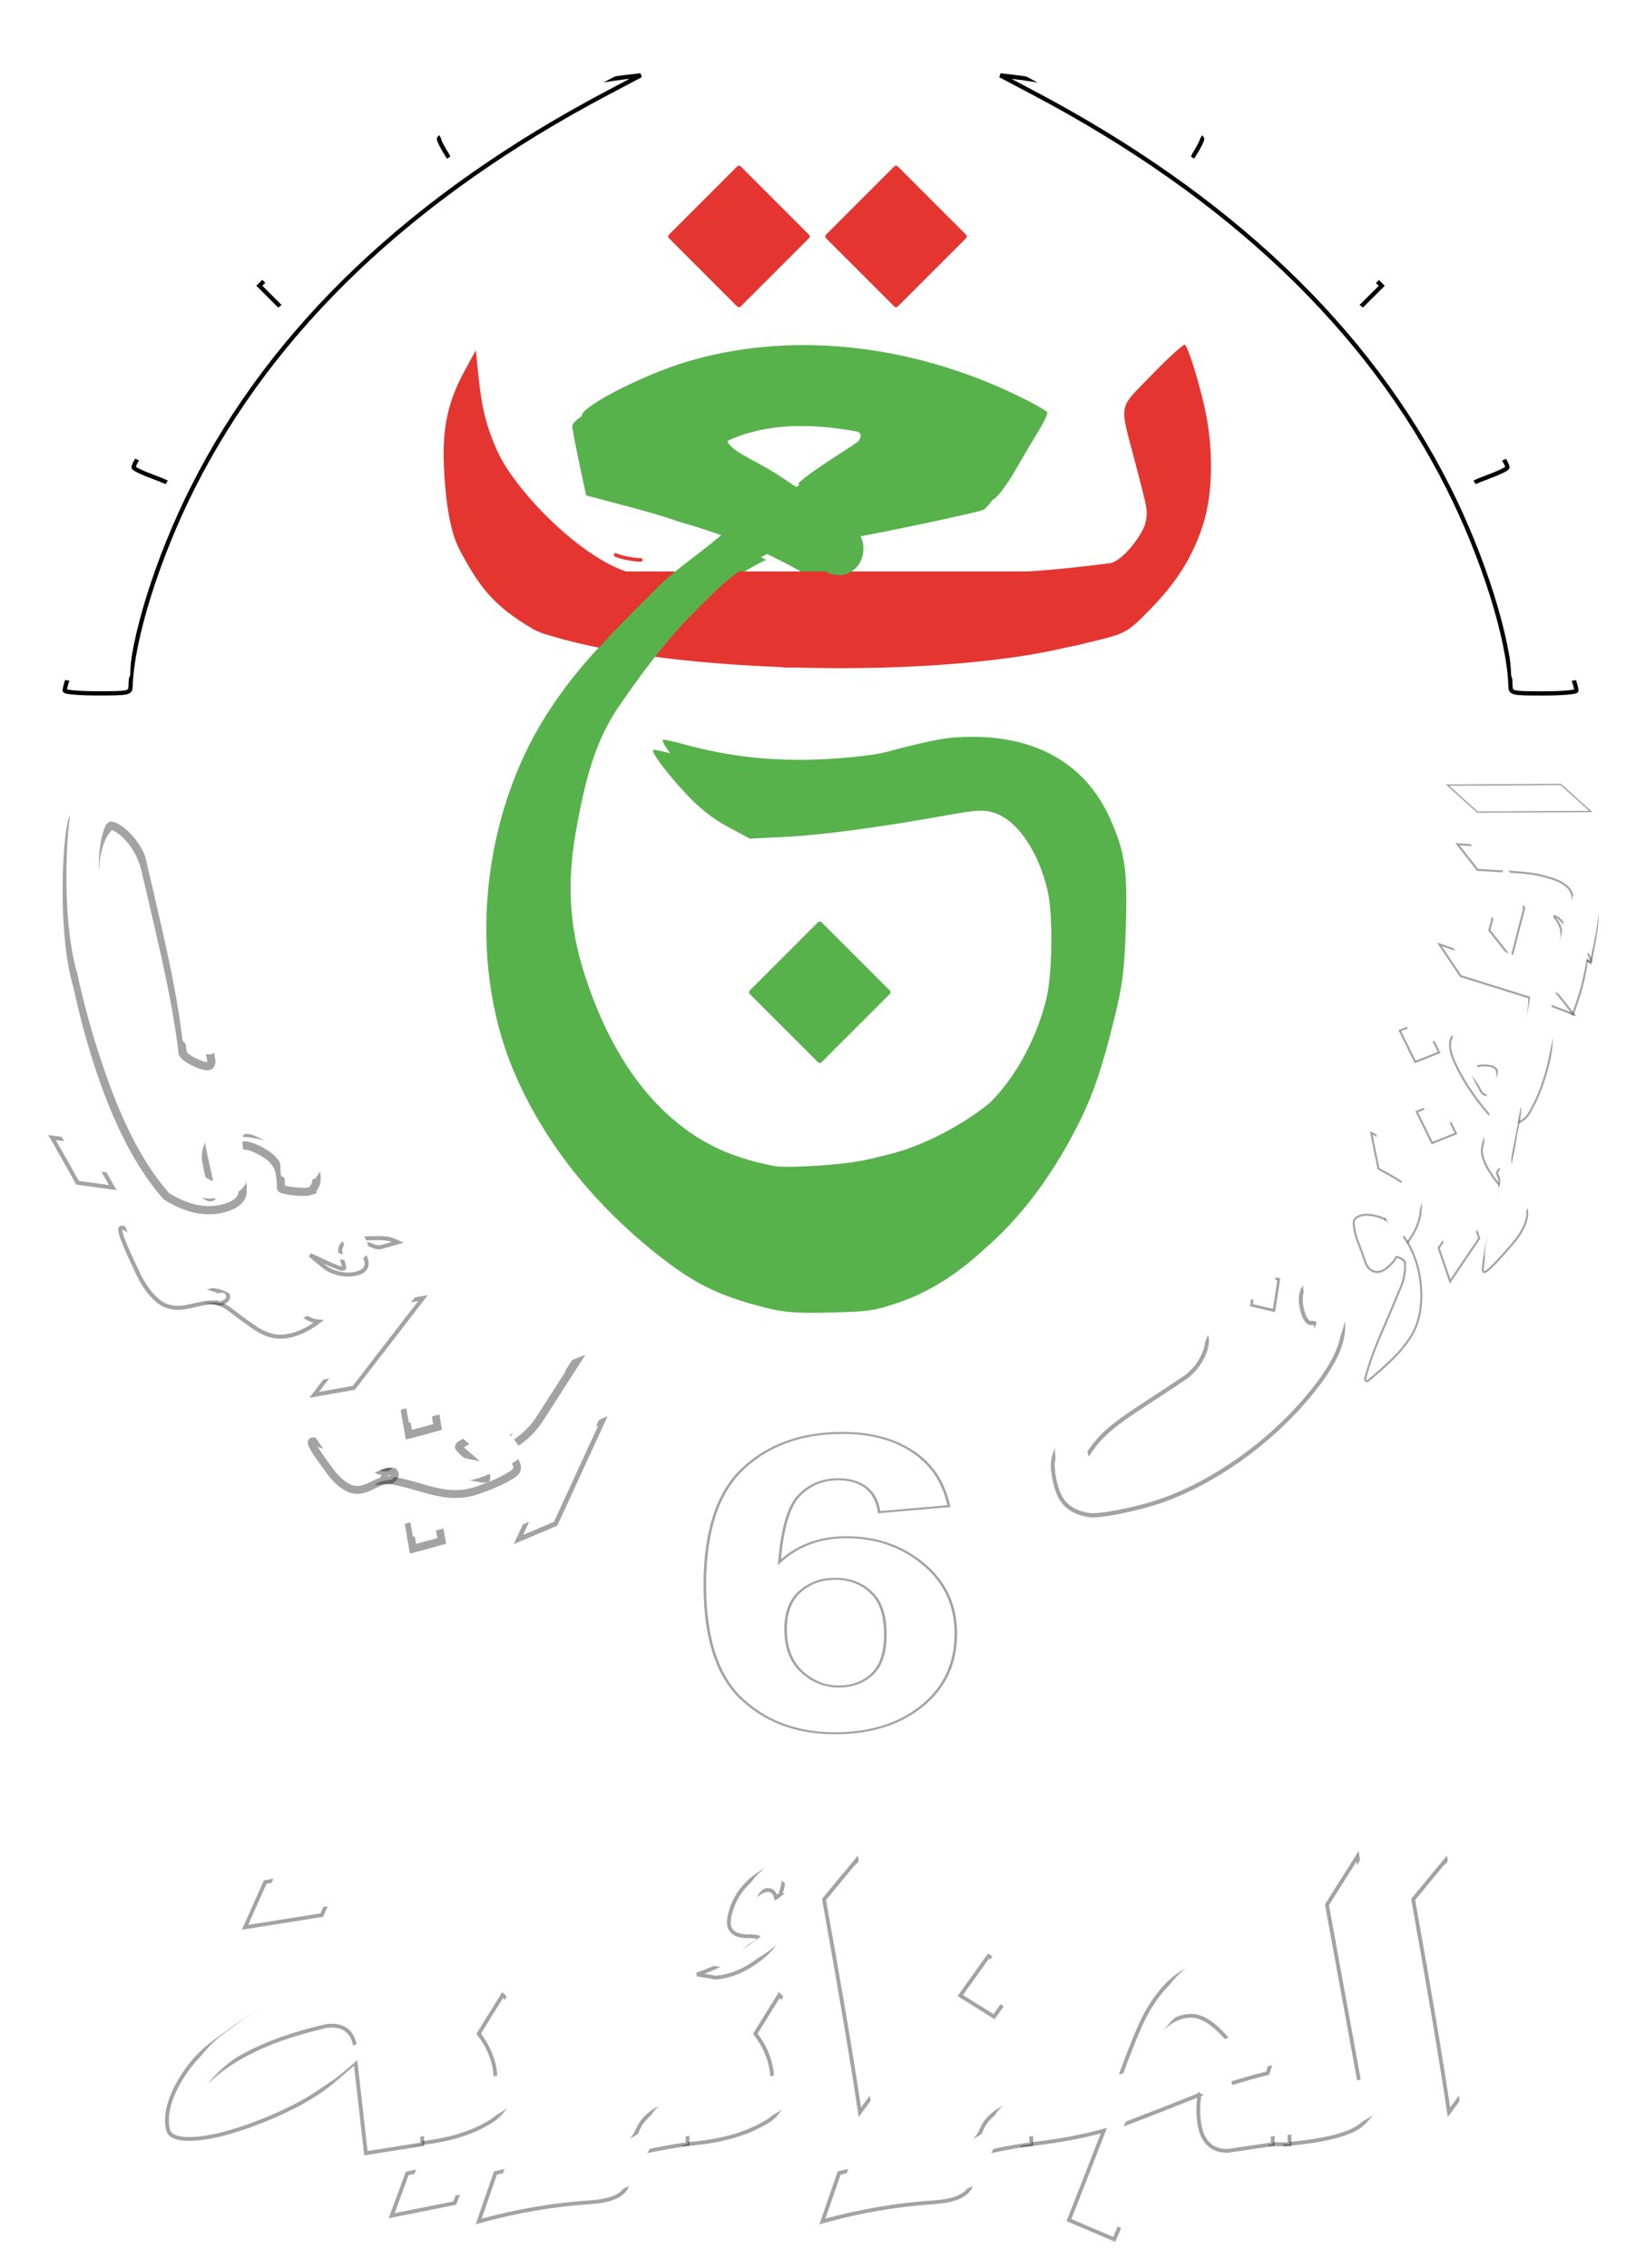 <?xml version="1.0" encoding="UTF-8" standalone="no"?>
<svg
   xmlns:osb="http://www.openswatchbook.org/uri/2009/osb"
   xmlns:dc="http://purl.org/dc/elements/1.1/"
   xmlns:cc="http://creativecommons.org/ns#"
   xmlns:rdf="http://www.w3.org/1999/02/22-rdf-syntax-ns#"
   xmlns:svg="http://www.w3.org/2000/svg"
   xmlns="http://www.w3.org/2000/svg"
   xmlns:sodipodi="http://sodipodi.sourceforge.net/DTD/sodipodi-0.dtd"
   xmlns:inkscape="http://www.inkscape.org/namespaces/inkscape"
   width="242.479mm"
   height="336.112mm"
   viewBox="0 0 242.479 336.112"
   version="1.1"
   id="svg8"
   inkscape:version="1.0 (6e3e5246a0, 2020-05-07)"
   sodipodi:docname="Logo de TV6 Algérie (2020).svg">
  <title
     id="title2661">TV6 Algeria logo (2020)</title>
  <defs
     id="defs2">
    <linearGradient
       osb:paint="solid"
       id="linearGradient1253">
      <stop
         id="stop1251"
         offset="0"
         style="stop-color:#000000;stop-opacity:1;" />
    </linearGradient>
    <filter
       style="color-interpolation-filters:sRGB"
       inkscape:label="Drop Shadow"
       id="filter1762">
      <feFlood
         flood-opacity="0.498"
         flood-color="rgb(0,0,0)"
         result="flood"
         id="feFlood1752" />
      <feComposite
         in="flood"
         in2="SourceGraphic"
         operator="in"
         result="composite1"
         id="feComposite1754" />
      <feGaussianBlur
         in="composite1"
         stdDeviation="1"
         result="blur"
         id="feGaussianBlur1756" />
      <feOffset
         dx="-0.3"
         dy="2"
         result="offset"
         id="feOffset1758" />
      <feComposite
         in="SourceGraphic"
         in2="offset"
         operator="over"
         result="composite2"
         id="feComposite1760" />
    </filter>
    <filter
       style="color-interpolation-filters:sRGB"
       inkscape:label="Drop Shadow"
       id="filter1830">
      <feFlood
         flood-opacity="0.498"
         flood-color="rgb(0,0,0)"
         result="flood"
         id="feFlood1820" />
      <feComposite
         in="flood"
         in2="SourceGraphic"
         operator="in"
         result="composite1"
         id="feComposite1822" />
      <feGaussianBlur
         in="composite1"
         stdDeviation="1"
         result="blur"
         id="feGaussianBlur1824" />
      <feOffset
         dx="-0.3"
         dy="2"
         result="offset"
         id="feOffset1826" />
      <feComposite
         in="SourceGraphic"
         in2="offset"
         operator="over"
         result="composite2"
         id="feComposite1828" />
    </filter>
    <filter
       id="filter1762-0"
       inkscape:label="Drop Shadow"
       style="color-interpolation-filters:sRGB">
      <feFlood
         id="feFlood1752-2"
         result="flood"
         flood-color="rgb(0,0,0)"
         flood-opacity="0.498" />
      <feComposite
         id="feComposite1754-3"
         result="composite1"
         operator="in"
         in2="SourceGraphic"
         in="flood" />
      <feGaussianBlur
         id="feGaussianBlur1756-7"
         result="blur"
         stdDeviation="1"
         in="composite1" />
      <feOffset
         id="feOffset1758-5"
         result="offset"
         dy="2"
         dx="-0.3" />
      <feComposite
         id="feComposite1760-9"
         result="composite2"
         operator="over"
         in2="offset"
         in="SourceGraphic" />
    </filter>
    <filter
       style="color-interpolation-filters:sRGB"
       inkscape:label="Drop Shadow"
       id="filter1890">
      <feFlood
         flood-opacity="0.498"
         flood-color="rgb(0,0,0)"
         result="flood"
         id="feFlood1880" />
      <feComposite
         in="flood"
         in2="SourceGraphic"
         operator="in"
         result="composite1"
         id="feComposite1882" />
      <feGaussianBlur
         in="composite1"
         stdDeviation="1"
         result="blur"
         id="feGaussianBlur1884" />
      <feOffset
         dx="-0.3"
         dy="2"
         result="offset"
         id="feOffset1886" />
      <feComposite
         in="SourceGraphic"
         in2="offset"
         operator="over"
         result="composite2"
         id="feComposite1888" />
    </filter>
    <filter
       style="color-interpolation-filters:sRGB"
       inkscape:label="Drop Shadow"
       id="filter2068">
      <feFlood
         flood-opacity="0.498"
         flood-color="rgb(0,0,0)"
         result="flood"
         id="feFlood2058" />
      <feComposite
         in="flood"
         in2="SourceGraphic"
         operator="in"
         result="composite1"
         id="feComposite2060" />
      <feGaussianBlur
         in="composite1"
         stdDeviation="1"
         result="blur"
         id="feGaussianBlur2062" />
      <feOffset
         dx="-0.3"
         dy="2"
         result="offset"
         id="feOffset2064" />
      <feComposite
         in="SourceGraphic"
         in2="offset"
         operator="over"
         result="composite2"
         id="feComposite2066" />
    </filter>
    <filter
       style="color-interpolation-filters:sRGB"
       inkscape:label="Drop Shadow"
       id="filter2112">
      <feFlood
         flood-opacity="0.498"
         flood-color="rgb(0,0,0)"
         result="flood"
         id="feFlood2102" />
      <feComposite
         in="flood"
         in2="SourceGraphic"
         operator="in"
         result="composite1"
         id="feComposite2104" />
      <feGaussianBlur
         in="composite1"
         stdDeviation="1"
         result="blur"
         id="feGaussianBlur2106" />
      <feOffset
         dx="-0.3"
         dy="2"
         result="offset"
         id="feOffset2108" />
      <feComposite
         in="SourceGraphic"
         in2="offset"
         operator="over"
         result="composite2"
         id="feComposite2110" />
    </filter>
    <filter
       style="color-interpolation-filters:sRGB"
       inkscape:label="Drop Shadow"
       id="filter2124">
      <feFlood
         flood-opacity="0.498"
         flood-color="rgb(0,0,0)"
         result="flood"
         id="feFlood2114" />
      <feComposite
         in="flood"
         in2="SourceGraphic"
         operator="in"
         result="composite1"
         id="feComposite2116" />
      <feGaussianBlur
         in="composite1"
         stdDeviation="1"
         result="blur"
         id="feGaussianBlur2118" />
      <feOffset
         dx="-0.3"
         dy="2"
         result="offset"
         id="feOffset2120" />
      <feComposite
         in="SourceGraphic"
         in2="offset"
         operator="over"
         result="composite2"
         id="feComposite2122" />
    </filter>
    <filter
       style="color-interpolation-filters:sRGB"
       inkscape:label="Drop Shadow"
       id="filter2328">
      <feFlood
         flood-opacity="0.498"
         flood-color="rgb(0,0,0)"
         result="flood"
         id="feFlood2318" />
      <feComposite
         in="flood"
         in2="SourceGraphic"
         operator="in"
         result="composite1"
         id="feComposite2320" />
      <feGaussianBlur
         in="composite1"
         stdDeviation="1"
         result="blur"
         id="feGaussianBlur2322" />
      <feOffset
         dx="-0.3"
         dy="2"
         result="offset"
         id="feOffset2324" />
      <feComposite
         in="SourceGraphic"
         in2="offset"
         operator="over"
         result="composite2"
         id="feComposite2326" />
    </filter>
    <filter
       style="color-interpolation-filters:sRGB"
       inkscape:label="Drop Shadow"
       id="filter2347">
      <feFlood
         flood-opacity="0.498"
         flood-color="rgb(0,0,0)"
         result="flood"
         id="feFlood2337" />
      <feComposite
         in="flood"
         in2="SourceGraphic"
         operator="in"
         result="composite1"
         id="feComposite2339" />
      <feGaussianBlur
         in="composite1"
         stdDeviation="1"
         result="blur"
         id="feGaussianBlur2341" />
      <feOffset
         dx="-0.3"
         dy="2"
         result="offset"
         id="feOffset2343" />
      <feComposite
         in="SourceGraphic"
         in2="offset"
         operator="over"
         result="composite2"
         id="feComposite2345" />
    </filter>
    <filter
       style="color-interpolation-filters:sRGB"
       inkscape:label="Drop Shadow"
       id="filter2443">
      <feFlood
         flood-opacity="0.498"
         flood-color="rgb(0,0,0)"
         result="flood"
         id="feFlood2433" />
      <feComposite
         in="flood"
         in2="SourceGraphic"
         operator="in"
         result="composite1"
         id="feComposite2435" />
      <feGaussianBlur
         in="composite1"
         stdDeviation="1"
         result="blur"
         id="feGaussianBlur2437" />
      <feOffset
         dx="-0.5"
         dy="2"
         result="offset"
         id="feOffset2439" />
      <feComposite
         in="SourceGraphic"
         in2="offset"
         operator="over"
         result="composite2"
         id="feComposite2441" />
    </filter>
    <filter
       style="color-interpolation-filters:sRGB"
       inkscape:label="Drop Shadow"
       id="filter2635">
      <feFlood
         flood-opacity="0.498"
         flood-color="rgb(0,0,0)"
         result="flood"
         id="feFlood2625" />
      <feComposite
         in="flood"
         in2="SourceGraphic"
         operator="in"
         result="composite1"
         id="feComposite2627" />
      <feGaussianBlur
         in="composite1"
         stdDeviation="1"
         result="blur"
         id="feGaussianBlur2629" />
      <feOffset
         dx="-0.4"
         dy="1.4"
         result="offset"
         id="feOffset2631" />
      <feComposite
         in="SourceGraphic"
         in2="offset"
         operator="over"
         result="composite2"
         id="feComposite2633" />
    </filter>
    <filter
       style="color-interpolation-filters:sRGB"
       inkscape:label="Drop Shadow"
       id="filter2647">
      <feFlood
         flood-opacity="0.498"
         flood-color="rgb(0,0,0)"
         result="flood"
         id="feFlood2637" />
      <feComposite
         in="flood"
         in2="SourceGraphic"
         operator="in"
         result="composite1"
         id="feComposite2639" />
      <feGaussianBlur
         in="composite1"
         stdDeviation="1"
         result="blur"
         id="feGaussianBlur2641" />
      <feOffset
         dx="-0.4"
         dy="1.4"
         result="offset"
         id="feOffset2643" />
      <feComposite
         in="SourceGraphic"
         in2="offset"
         operator="over"
         result="composite2"
         id="feComposite2645" />
    </filter>
    <filter
       style="color-interpolation-filters:sRGB"
       inkscape:label="Drop Shadow"
       id="filter2659">
      <feFlood
         flood-opacity="0.498"
         flood-color="rgb(0,0,0)"
         result="flood"
         id="feFlood2649" />
      <feComposite
         in="flood"
         in2="SourceGraphic"
         operator="in"
         result="composite1"
         id="feComposite2651" />
      <feGaussianBlur
         in="composite1"
         stdDeviation="1"
         result="blur"
         id="feGaussianBlur2653" />
      <feOffset
         dx="-0.4"
         dy="1.4"
         result="offset"
         id="feOffset2655" />
      <feComposite
         in="SourceGraphic"
         in2="offset"
         operator="over"
         result="composite2"
         id="feComposite2657" />
    </filter>
    <filter
       id="filter1379"
       inkscape:label="Drop Shadow"
       style="color-interpolation-filters:sRGB">
      <feFlood
         id="feFlood1369"
         result="flood"
         flood-color="rgb(0,0,0)"
         flood-opacity="0.498" />
      <feComposite
         id="feComposite1371"
         result="composite1"
         operator="in"
         in2="SourceGraphic"
         in="flood" />
      <feGaussianBlur
         id="feGaussianBlur1373"
         result="blur"
         stdDeviation="1"
         in="composite1" />
      <feOffset
         id="feOffset1375"
         result="offset"
         dy="1.4"
         dx="-1.6" />
      <feComposite
         id="feComposite1377"
         result="composite2"
         operator="over"
         in2="offset"
         in="SourceGraphic" />
    </filter>
  </defs>
  <sodipodi:namedview
     fit-margin-bottom="0"
     fit-margin-right="0"
     fit-margin-left="0"
     fit-margin-top="0"
     id="base"
     pagecolor="#272727"
     bordercolor="#000000"
     borderopacity="1"
     inkscape:pageopacity="0"
     inkscape:pageshadow="2"
     inkscape:zoom="0.41986485"
     inkscape:cx="422.8091"
     inkscape:cy="580.92054"
     inkscape:document-units="mm"
     inkscape:current-layer="layer3"
     inkscape:document-rotation="0"
     showgrid="false"
     inkscape:pagecheckerboard="false"
     borderlayer="true"
     inkscape:showpageshadow="false"
     inkscape:window-width="1366"
     inkscape:window-height="741"
     inkscape:window-x="0"
     inkscape:window-y="27"
     inkscape:window-maximized="1"
     inkscape:snap-global="false">
    <inkscape:grid
       id="grid1249"
       type="xygrid"
       originx="7.417"
       originy="8.665" />
  </sodipodi:namedview>
  <path
     id="path976"
     style="font-style:normal;font-variant:normal;font-weight:normal;font-stretch:normal;font-size:57.883px;line-height:1.25;font-family:'Aref Ruqaa';-inkscape-font-specification:'Aref Ruqaa';letter-spacing:0px;word-spacing:0px;fill:#ffffff;fill-opacity:1;stroke:none;stroke-width:0.039"
     d="m 209.246,196.181 q -1.023,1.507 -2.319,2.825 -0.27,0.275 -0.567,0.549 -1.635,1.553 -3.312,2.929 -0.149,0.151 -0.313,-0.011 -0.151,-0.149 -0.112,-0.353 0.939,-3.372 2.422,-6.748 1.47,-3.39 2.872,-6.793 0.735,-1.736 0.61,-3.614 -0.029,-0.163 -0.18,-0.312 -0.11,-0.108 -0.274,-0.215 -0.424,-0.255 -0.793,-0.32 -0.363,0.616 -0.903,1.165 -0.203,0.206 -0.433,0.385 -0.825,0.729 -1.588,0.681 -0.654,-0.022 -1.107,-0.467 -0.412,-0.405 -0.663,-1.166 -0.447,-1.358 -1.003,-2.743 -0.556,-1.385 -0.65,-2.8 -0.031,-0.463 0.253,-0.751 0.135,-0.137 0.338,-0.234 0.651,-0.305 1.141,-0.309 2.615,0.005 4.483,1.842 l 0.179,0.176 q 1.924,2.027 2.847,4.907 0.923,2.852 0.745,6 -0.178,3.12 -1.671,5.38 z" />
  <g
     style="display:inline"
     transform="translate(5.26,42.24)"
     inkscape:groupmode="layer"
     id="layer3"
     inkscape:label="layer 1">
    <path
       sodipodi:nodetypes="sscscccsccccscsscccssccscccccccsccccccscsccsccsccsssscsscsssssssssssssssscccsssssssssssscscccccccccccccccscccsccc"
       d="m 112.535,8.487 c -5.858,0.03 -11.587,0.848 -16.997,2.476 -6.46,1.943 -15.532,6.598 -15.482,7.945 0.015,0.398 0.483,2.87 1.04,5.492 l 1.013,4.767 7.439,1.983 c 2.518,0.671 4.801,1.372 6.247,1.896 5.36,1.508 10.508,3.454 14.573,5.508 1.639,0.828 3.163,1.623 4.328,2.358 0.85,0.352 2.633,1.763 2.115,0.59 0.132,-0.147 0.218,-0.213 0.364,-0.337 0.013,-0.011 0.025,-0.024 0.039,-0.034 0.051,-0.067 0.102,-0.133 0.152,-0.2 0.072,-0.095 0.142,-0.191 0.212,-0.287 0.221,-0.32 0.449,-0.634 0.698,-0.929 0.095,-0.112 0.231,-0.262 0.343,-0.363 0.011,-0.01 0.024,-0.02 0.036,-0.029 0.015,-0.097 0.058,-0.206 0.141,-0.321 0.003,-0.004 0.012,-0.016 0.02,-0.027 -0.034,-0.043 -0.059,-0.098 -0.068,-0.177 -0.023,-0.198 0.037,-0.22 0.129,-0.362 0.007,-0.01 -0.015,0.018 -0.023,0.027 -0.015,0.032 -0.01,0.02 0.013,-0.019 0.05,-0.086 0.102,-0.162 0.168,-0.235 0.007,-0.008 0.014,-0.017 0.021,-0.025 0.048,-0.065 0.1,-0.124 0.154,-0.182 0.063,-0.09 0.121,-0.186 0.195,-0.266 0.018,-0.018 0.037,-0.035 0.055,-0.052 0.02,-0.044 0.039,-0.089 0.058,-0.133 0.015,-0.04 0.031,-0.071 0.049,-0.098 0,-0.008 -2.1e-4,-0.016 0,-0.024 0.01,-0.065 0.062,-0.17 0.091,-0.232 0.029,-0.064 0.059,-0.128 0.088,-0.192 0.005,-0.007 0.007,-0.015 0.01,-0.023 -0.003,-0.075 0.183,0.043 0.222,-0.048 0.021,-0.051 0.283,-0.033 0.311,-0.086 0.013,-0.02 -0.114,-0.201 -0.101,-0.22 0.019,-0.063 0.115,-0.031 0.198,0 0.311,0.791 0.989,0.643 1.045,0.55 0.044,-0.072 0.596,1.685 0.645,1.641 0.045,-0.086 -1.242,-3.045 -1.187,-3.125 0.044,-0.065 -0.125,-0.168 -0.085,-0.213 l -12.135,-8.063 c -0.801,-0.442 -1.398,-0.849 -2.399,-1.377 -4.153,-2.192 -5.151,-3.006 -4.511,-4.293 6.577,-3.582 14.009,-3.213 20.478,-2.045 1.183,0.358 0.375,1.563 -1.097,2.896 -0.727,0.658 -7.756,4.87 -9.093,6.401 0.697,0.332 4.536,3.016 9.814,6.387 3.56,-0.585 17.926,-3.593 19.083,-4.066 0.542,-0.222 1.958,-2.083 3.148,-4.137 1.189,-2.054 2.807,-4.788 3.595,-6.077 0.788,-1.288 1.345,-2.495 1.238,-2.681 -0.107,-0.186 -1.345,-0.928 -2.751,-1.648 -10.799,-5.532 -22.452,-8.345 -33.636,-8.288 z M 91.306,44.277 c -5.562,5.611 -10.236,9.851 -14.975,17.243 -9.814,15.305 -11.852,36.643 -4.943,52.976 4.245,10.035 11.329,19.15 20.827,26.797 5.75,4.63 9.45,6.475 16.616,8.285 2.506,0.633 4.74,0.802 9.084,0.688 6.239,-0.163 6.764,-0.237 10.413,-1.455 9.685,-3.235 18.753,-12.264 25.183,-25.075 2.227,-4.436 3.583,-8.431 5.403,-15.913 1.17,-4.81 1.429,-6.897 1.63,-13.109 0.277,-8.556 -0.1,-11.187 -2.32,-16.17 -3.518,-7.898 -10.638,-12.13 -20.37,-12.107 -3.699,0.008 -5.251,0.283 -13.072,2.313 -1.584,0.411 -5.874,0.872 -9.533,1.022 -7.03,0.29 -13.425,-0.415 -19.934,-2.195 -1.706,-0.467 -3.173,-0.785 -3.261,-0.708 -0.349,0.308 2.005,3.465 4.848,6.502 2.026,2.164 4.058,3.768 6.247,4.932 l 3.243,1.725 5.317,-0.261 c 5.327,-0.261 14.041,-1.429 23.848,-3.196 4.44,-0.8 5.517,-0.853 7.079,-0.35 3.39,1.093 6.582,5.796 7.895,11.635 0.8,3.556 0.686,12.263 -0.208,15.915 -1.641,6.703 -5.397,13.088 -9.877,16.789 -4.012,3.314 -10.049,6.423 -14.696,7.568 -1.143,0.281 -2.476,0.611 -2.964,0.731 -4.237,1.046 -13.194,1.396 -14.423,1.039 -0.235,-0.068 -1.887,-0.398 -2.842,-0.651 -0.885,-0.235 -2.974,-0.865 -4.608,-1.581 -9.532,-4.173 -16.677,-13.521 -20.814,-27.231 -2.301,-7.628 -1.905,-14.326 -1,-19.597 1.46,-8.506 3.064,-13.761 6.104,-18.423 2.744,-4.04 6.746,-9.65 11.185,-14.129 3.489,-3.521 6.378,-6.681 12.402,-9.568 -2.069,-1.077 -4.393,-2.147 -7.035,-3.092 -3.337,3.115 -7.755,5.888 -10.453,8.652 z m 29.021,-7.827 c 0.003,0.013 0.006,0.027 0.01,0.039 -0.008,-0.01 -0.033,-0.037 -0.03,-0.036 0.003,-0.006 0.011,-0.004 0.02,-0.003 z m -0.607,0.842 c 0.027,-0.024 -0.072,0.043 -0.09,0.08 -0.003,0.003 1.5e-4,0.003 -0.003,0.006 0.027,-0.027 0.054,-0.053 0.093,-0.086 z m -0.158,0.231 c -0.003,0.011 -0.007,0.024 -0.008,0.033 0.003,-0.004 0.005,-0.008 0.008,-0.012 8e-5,-0.007 3e-5,-0.014 0,-0.021 z m -0.745,1.452 c -0.003,0.002 -0.003,0.003 -0.003,0.005 0,0.002 0.003,-0.003 0.003,-0.004 v -5.29e-4 z"
       style="display:inline;fill:#57b24c;fill-opacity:1;stroke-width:0.46;filter:url(#filter2443)"
       id="path230-7" />
    <path
       sodipodi:nodetypes="csscssssscssccsccscsccssc"
       style="display:inline;fill:#ffffff;fill-opacity:1;stroke:#000000;stroke-width:0.632;stroke-miterlimit:4;stroke-dasharray:none;stroke-opacity:1;filter:url(#filter1762)"
       d="M 218.917,57.418 C 218.703,50.453 214.916,38.378 209.693,28.012 197.811,4.429 177.199,-15.174 148.164,-30.504 l -4.865,-2.569 2.433,0.291 c 1.842,0.22 3.769,0.541 5.802,0.967 2.935,0.615 6.089,1.449 9.523,2.516 4.553,1.415 12.163,4.952 12.163,5.653 0,0.245 -0.555,1.324 -1.234,2.399 -0.679,1.075 -1.121,2.137 -0.983,2.36 0.138,0.223 1.623,0.901 3.301,1.507 5.238,1.892 17.069,8.121 20.052,10.597 1.669,1.385 3.293,2.709 4.112,3.528 l 1.365,1.365 -2.547,2.542 c -1.916,1.913 -1.906,2.014 -0.958,2.709 7.506,5.503 10.42,7.889 14.158,11.596 3.859,3.827 7.978,9.028 7.978,10.075 0,0.19 -1.32,0.827 -2.934,1.415 -1.614,0.588 -3.043,1.246 -3.176,1.461 -0.133,0.215 1.046,2.209 2.619,4.43 4.024,5.679 7.446,11.245 9.841,16.008 1.88,3.737 3.866,8.749 3.866,9.755 0,0.226 -2.189,0.41 -4.865,0.41 -4.711,0 -4.866,-0.035 -4.899,-1.095 z"
       id="path396-3-6-6" />
    <path
       id="path396-3-6"
       d="M 218.956,57.434 C 218.743,50.469 214.955,38.394 209.733,28.028 197.85,4.444 177.238,-15.159 148.203,-30.489 l -4.865,-2.569 2.433,0.291 c 1.842,0.22 3.769,0.541 5.802,0.967 2.935,0.615 6.089,1.449 9.523,2.516 4.553,1.415 12.163,4.952 12.163,5.653 0,0.245 -0.555,1.324 -1.234,2.399 -0.679,1.075 -1.121,2.137 -0.983,2.36 0.138,0.223 1.623,0.901 3.301,1.507 5.238,1.892 17.069,8.121 20.052,10.597 1.669,1.385 3.293,2.709 4.112,3.528 l 1.365,1.365 -2.547,2.542 c -1.916,1.913 -1.906,2.014 -0.958,2.709 7.506,5.503 10.42,7.889 14.158,11.596 3.859,3.827 7.978,9.028 7.978,10.075 0,0.19 -1.32,0.827 -2.934,1.415 -1.614,0.588 -3.043,1.246 -3.176,1.461 -0.133,0.215 1.046,2.209 2.619,4.43 4.024,5.679 7.446,11.245 9.841,16.008 1.88,3.737 3.866,8.749 3.866,9.755 0,0.226 -2.189,0.41 -4.865,0.41 -4.711,0 -4.866,-0.035 -4.899,-1.095 z"
       style="fill:#ffffff;fill-opacity:1;stroke:#ffffff;stroke-width:0.532;stroke-miterlimit:4;stroke-dasharray:none;stroke-opacity:1"
       sodipodi:nodetypes="csscssssscssccsccscsccssc" />
    <g
       style="font-style:normal;font-weight:normal;font-size:76.589px;line-height:1.25;font-family:sans-serif;letter-spacing:0px;word-spacing:0px;fill:#ffffff;fill-opacity:1;stroke:#000000;stroke-width:0.383;stroke-miterlimit:4;stroke-dasharray:none;stroke-opacity:0.36;filter:url(#filter1890)"
       id="text114"
       transform="matrix(1.016,0,0,0.795,22.084,5.202)"
       aria-label="6">
      <path
         id="path1300"
         style="font-style:normal;font-variant:normal;font-weight:bold;font-stretch:normal;font-family:Arial;-inkscape-font-specification:'Arial Bold';fill:#ffffff;fill-opacity:1;stroke:#000000;stroke-width:0.383;stroke-miterlimit:4;stroke-dasharray:none;stroke-opacity:0.36"
         d="m 111.813,219.059 -10.172,1.122 q -0.374,-3.141 -1.945,-4.637 -1.571,-1.496 -4.076,-1.496 -3.328,0 -5.647,2.992 -2.281,2.992 -2.88,12.453 3.927,-4.637 9.761,-4.637 6.582,0 11.256,5.011 4.712,5.011 4.712,12.939 0,8.414 -4.936,13.5 -4.936,5.086 -12.678,5.086 -8.302,0 -13.65,-6.432 -5.348,-6.47 -5.348,-21.167 0,-15.071 5.572,-21.728 5.572,-6.657 14.473,-6.657 6.245,0 10.322,3.515 4.114,3.478 5.236,10.135 z m -23.822,22.924 q 0,5.123 2.356,7.928 2.356,2.767 5.385,2.767 2.917,0 4.862,-2.281 1.945,-2.281 1.945,-7.479 0,-5.348 -2.094,-7.816 -2.094,-2.506 -5.236,-2.506 -3.029,0 -5.123,2.393 -2.094,2.356 -2.094,6.993 z" />
    </g>
    <path
       id="path396-3-6-6-2"
       d="M 62.579,24.214 C 62.366,17.249 58.578,5.174 53.355,-5.192 41.473,-28.775 20.861,-48.378 -8.174,-63.708 l -4.865,-2.569 2.433,0.291 c 1.842,0.22 3.769,0.541 5.802,0.967 2.935,0.615 6.089,1.449 9.523,2.516 4.553,1.415 12.163,4.952 12.163,5.653 0,0.245 -0.555,1.324 -1.234,2.399 -0.679,1.075 -1.121,2.137 -0.983,2.36 0.138,0.223 1.623,0.901 3.301,1.507 5.238,1.892 17.069,8.121 20.052,10.597 1.669,1.385 3.293,2.709 4.112,3.528 l 1.365,1.365 -2.547,2.542 c -1.916,1.913 -1.906,2.014 -0.958,2.709 7.506,5.503 10.42,7.889 14.158,11.596 3.859,3.827 7.978,9.028 7.978,10.075 0,0.19 -1.32,0.827 -2.934,1.415 -1.614,0.588 -3.043,1.246 -3.176,1.461 -0.133,0.215 1.046,2.209 2.619,4.43 4.024,5.679 7.446,11.245 9.841,16.008 1.88,3.737 3.866,8.749 3.866,9.755 0,0.226 -2.189,0.41 -4.865,0.41 -4.711,0 -4.866,-0.035 -4.899,-1.095 z"
       style="display:inline;fill:#ffffff;fill-opacity:1;stroke:#000000;stroke-width:0.632;stroke-miterlimit:4;stroke-dasharray:none;stroke-opacity:1;filter:url(#filter1762-0)"
       sodipodi:nodetypes="csscssssscssccsccscsccssc"
       transform="matrix(-1,0,0,1,76.374,33.196)" />
    <path
       sodipodi:nodetypes="csscssssscssccsccscsccssc"
       style="fill:#ffffff;fill-opacity:1;stroke:#ffffff;stroke-width:0.532;stroke-miterlimit:4;stroke-dasharray:none;stroke-opacity:1"
       d="M 13.789,57.416 C 14.002,50.451 17.79,38.376 23.012,28.01 34.895,4.426 55.507,-15.177 84.542,-30.507 l 4.865,-2.569 -2.433,0.291 c -1.842,0.22 -3.769,0.541 -5.802,0.967 -2.935,0.615 -6.089,1.449 -9.523,2.516 -4.553,1.415 -12.163,4.952 -12.163,5.653 0,0.245 0.555,1.324 1.234,2.399 0.679,1.075 1.121,2.137 0.983,2.36 -0.138,0.223 -1.623,0.901 -3.301,1.507 -5.238,1.892 -17.069,8.121 -20.052,10.597 -1.669,1.385 -3.293,2.709 -4.112,3.528 l -1.365,1.365 2.547,2.542 C 37.336,2.563 37.326,2.664 36.378,3.36 28.872,8.862 25.958,11.249 22.219,14.956 c -3.859,3.827 -7.978,9.028 -7.978,10.075 0,0.19 1.32,0.827 2.934,1.415 1.614,0.588 3.043,1.246 3.176,1.461 0.133,0.215 -1.046,2.209 -2.619,4.43 -4.024,5.679 -7.446,11.245 -9.841,16.008 -1.88,3.737 -3.866,8.749 -3.866,9.755 0,0.226 2.189,0.41 4.865,0.41 4.711,0 4.866,-0.035 4.899,-1.095 z"
       id="path396-3" />
    <rect
       inkscape:transform-center-y="-8.1182488"
       inkscape:transform-center-x="24.734173"
       transform="rotate(45)"
       y="-103.843"
       x="78.332"
       height="14.325"
       width="14.325"
       id="rect1281"
       style="fill:#e53531;fill-opacity:1;stroke:#e53531;stroke-width:0.72;stroke-linecap:round;stroke-linejoin:round;stroke-miterlimit:4;stroke-dasharray:none;stroke-opacity:1;filter:url(#filter2635)" />
    <rect
       style="fill:#e53531;fill-opacity:1;stroke:#e53531;stroke-width:0.72;stroke-linecap:round;stroke-linejoin:round;stroke-miterlimit:4;stroke-dasharray:none;stroke-opacity:1;filter:url(#filter2647)"
       id="rect1281-7"
       width="14.325"
       height="14.325"
       x="61.868"
       y="-87.379"
       transform="rotate(45)"
       inkscape:transform-center-x="24.734173"
       inkscape:transform-center-y="-8.1182488" />
    <rect
       style="fill:#57b24c;fill-opacity:1;stroke:#57b24c;stroke-width:0.72;stroke-linecap:round;stroke-linejoin:round;stroke-miterlimit:4;stroke-dasharray:none;stroke-opacity:1;filter:url(#filter2659)"
       id="rect1281-7-3"
       width="14.325"
       height="14.325"
       x="149.532"
       y="-16.66"
       transform="rotate(45)"
       inkscape:transform-center-x="24.734173"
       inkscape:transform-center-y="-8.1182488" />
    <g
       style="font-size:168.655px;line-height:1.25;font-family:'Circular Std Book';-inkscape-font-specification:'Circular Std Book, Normal';letter-spacing:0px;word-spacing:0px;stroke-width:0.878"
       id="text67"
       transform="scale(1.025,0.976)"
       aria-label="ت" />
    <g
       id="g1388" />
    <g
       id="g1086"
       style="fill:#e53531;filter:url(#filter2347)">
      <path
         id="path189"
         style="display:inline;fill:#e53531;fill-opacity:1;stroke-width:0.465"
         d="m 170.659,6.833 c -0.266,-0.05 -2.374,1.862 -4.792,4.354 -5.206,5.365 -4.946,4.033 -2.569,13.123 1.894,7.242 1.863,7.065 1.545,8.803 -0.305,1.67 -3.371,5.853 -5.326,6.106 -4.334,0.561 -7.361,0.863 -10.328,1.095 -1.24,0.097 -2.469,0.182 -3.779,0.268 -0.918,0.06 -1.875,0.122 -2.902,0.188 -3.592,0.233 -1.577,0.154 -2.21,0.227 -0.632,0.072 -3.529,0.4 -6.437,0.728 -6.075,0.685 -23.809,0.316 -29.095,-0.265 -1.172,-0.129 -1.824,0.369 -3.525,0.069 -0.136,0.139 -6.149,0.064 -7.064,-0.051 L 89.972,40.951 C 82.459,40.01 71.466,28.655 68.78,22.668 67.103,18.932 66.427,16.212 65.922,11.168 l -0.353,-3.52 -1.661,3.051 c -2.45,4.502 -3.301,8.344 -3.082,13.921 0.163,4.144 0.698,9.559 2.338,12.623 2.93,5.476 4.924,8.223 10.866,11.724 2.004,1.06 3.314,1.046 4.224,1.288 1.761,0.468 2.308,0.454 5.513,0.969 3.251,0.522 10.959,1.984 13.711,1.985 l 14.131,1.478 11.747,-0.558 c 3.118,-0.148 14.066,-0.252 18.905,-1.153 1.13,-0.21 -5.002,-0.072 -1.295,0.151 2.394,0.144 12.128,-1.343 13.932,-1.799 0.569,-0.144 1.397,-0.348 1.839,-0.453 5.137,-1.224 5.392,-1.363 8.658,-4.698 4.008,-4.093 6.292,-7.69 7.868,-12.394 1.616,-4.821 1.694,-11.901 0.201,-18.155 -0.996,-4.172 -2.253,-8.134 -2.785,-8.783 -0.005,-0.006 -0.011,-0.009 -0.02,-0.011 z M 90.281,51.962 c 0.028,0.016 0.055,0.092 0.072,0.065 -0.003,-9.87e-4 -0.004,-0.002 -0.005,-0.003 -0.016,-0.011 -0.033,-0.02 -0.049,-0.032 0,-5.62e-4 -0.011,-0.008 -0.01,-0.012 2.18e-4,-9.88e-4 -1.66e-4,-0.002 0.003,-0.003 -0.008,-0.004 -0.007,-0.009 -0.007,-0.015 z m 0.015,0.003 c 5.2e-5,5.62e-4 1.66e-4,9.88e-4 -0.003,0.003 -4.341,5.948 -4.335,5.94 0.003,-0.003 z"
         sodipodi:nodetypes="csssssssssscssscccsscssccsssscssssccccccccccccc" />
      <rect
         y="40.706"
         x="86.209"
         height="5.11"
         width="64.763"
         id="rect1384"
         style="display:inline;fill:#e53531;fill-opacity:1;stroke:#e53531;stroke-width:0.528;stroke-linecap:round;stroke-linejoin:round;stroke-miterlimit:4;stroke-dasharray:none;stroke-opacity:1" />
      <path
         style="fill:#e53531;fill-opacity:1;stroke:#e53531;stroke-width:0.785;stroke-linecap:round;stroke-linejoin:round;stroke-miterlimit:4;stroke-dasharray:none;stroke-opacity:1"
         id="path1444"
         sodipodi:type="arc"
         sodipodi:cx="116.56049"
         sodipodi:cy="43.000153"
         sodipodi:rx="47.052208"
         sodipodi:ry="9.3598719"
         sodipodi:start="0.59919432"
         sodipodi:end="2.6036665"
         sodipodi:arc-type="slice"
         d="M 155.416,48.279 A 47.052,9.36 0 0 1 115.119,52.356 47.052,9.36 0 0 1 76.153,47.796 l 40.407,-4.796 z"
         transform="matrix(1,0.017,-0.018,1,0,0)" />
    </g>
    <path
       transform="rotate(10.913)"
       d="m 95.801,23.001 a 2.275,0.349 0 0 1 -1.911,0.152 2.275,0.349 0 0 1 -1.882,-0.161"
       sodipodi:arc-type="arc"
       sodipodi:open="true"
       sodipodi:end="2.5708176"
       sodipodi:start="0.59919422"
       sodipodi:ry="0.34948975"
       sodipodi:rx="2.2747262"
       sodipodi:cy="22.803879"
       sodipodi:cx="93.922455"
       sodipodi:type="arc"
       id="path1446"
       style="fill:none;fill-opacity:1;stroke:#e53531;stroke-width:0.532;stroke-linecap:round;stroke-linejoin:round;stroke-miterlimit:4;stroke-dasharray:none;stroke-opacity:1" />
    <g
       id="g1139"
       transform="matrix(1,0,0,1.076,-247.131,-15.833)"
       style="fill:#800000;fill-opacity:1">
      <g
         id="g2316"
         style="filter:url(#filter2328)">
        <path
           d="m 326.035,171.287 5.503,-2.159 -7.02,14.181 -5.503,2.159 z"
           style="font-style:normal;font-variant:normal;font-weight:normal;font-stretch:normal;font-size:57.883px;line-height:1.25;font-family:'Aref Ruqaa';-inkscape-font-specification:'Aref Ruqaa';letter-spacing:0px;word-spacing:0px;display:inline;fill:#ffffff;fill-opacity:1;stroke:#000000;stroke-width:0.675;stroke-miterlimit:4;stroke-dasharray:none;stroke-opacity:0.36"
           id="path954-5-6" />
        <path
           d="m 294.611,164.587 -5.883,0.961 10.255,-12.362 5.883,-0.961 z"
           style="font-style:normal;font-variant:normal;font-weight:normal;font-stretch:normal;font-size:57.883px;line-height:1.25;font-family:'Aref Ruqaa';-inkscape-font-specification:'Aref Ruqaa';letter-spacing:0px;word-spacing:0px;display:inline;fill:#ffffff;fill-opacity:1;stroke:#000000;stroke-width:0.578;stroke-miterlimit:4;stroke-dasharray:none;stroke-opacity:0.36"
           id="path954-6-5" />
        <g
           style="font-style:normal;font-weight:normal;font-size:70.556px;line-height:1.25;font-family:sans-serif;letter-spacing:0px;word-spacing:0px;display:inline;fill:#ffffff;fill-opacity:1;stroke:#000000;stroke-width:2.396;stroke-miterlimit:4;stroke-dasharray:none;stroke-opacity:0.36"
           id="text224-6-0-7-6"
           aria-label="لجز"
           transform="matrix(0.381,0.271,-0.284,0.364,761.402,553.835)">
          <path
             id="path1043-9"
             style="font-style:normal;font-variant:normal;font-weight:normal;font-stretch:normal;font-size:70.556px;font-family:'Aref Ruqaa';-inkscape-font-specification:'Aref Ruqaa';fill:#ffffff;fill-opacity:1;stroke:#000000;stroke-width:2.396;stroke-miterlimit:4;stroke-dasharray:none;stroke-opacity:0.36"
             d="m -1249.227,-120.392 q -1.068,4.237 -3.962,8.027 l -6.925,-1.757 0.517,-1.171 q 1.24,-0.413 2.894,-1.034 1.688,-0.655 3.032,-1.447 -0.034,-5.409 -0.413,-11.265 -0.379,-5.891 -0.724,-11.197 l 5.237,-8.268 1.171,20.464 q 0.172,3.927 -0.827,7.648 z" />
          <path
             id="path1045-3"
             style="font-style:normal;font-variant:normal;font-weight:normal;font-stretch:normal;font-size:70.556px;font-family:'Aref Ruqaa';-inkscape-font-specification:'Aref Ruqaa';fill:#ffffff;fill-opacity:1;stroke:#000000;stroke-width:2.396;stroke-miterlimit:4;stroke-dasharray:none;stroke-opacity:0.36"
             d="m -1251.673,-103.097 q 0.586,-0.379 0.724,-0.655 -0.207,-0.861 -2.274,-1.344 -2.308,-0.517 -5.512,-0.62 -3.17,-0.103 -4.548,-0.413 -0.62,-0.103 -0.103,-1.344 0.861,-1.998 1.826,-3.893 0.999,-1.929 1.998,-3.996 h 0.034 q 2.412,0.586 7.2,0.965 4.789,0.379 6.718,1.86 1.24,0.999 0.448,2.928 -0.792,1.895 -1.275,2.894 -0.861,1.757 -1.86,3.342 -0.999,1.55 -2.033,3.169 -1.792,2.756 -3.79,4.582 -1.998,1.791 -4.169,3.032 -2.756,1.55 -6.994,3.135 -1.481,0.586 -3.032,1.171 -1.55,0.586 -3.135,1.309 -2.239,0.999 -3.066,1.481 -1.206,0.723 -2.343,1.757 l -0.035,0.034 q -1.206,1.757 -2.136,0.413 -0.93,-1.344 0.689,-3.273 v -0.069 q 0.413,-0.896 0.655,-1.688 0.276,-0.792 0.517,-1.516 0.413,-1.344 1.171,-2.446 0.758,-1.137 2.756,-2.136 1.585,-0.792 3.135,-1.378 1.585,-0.62 3.135,-1.137 2.136,-0.689 4.272,-1.344 2.136,-0.689 4.306,-1.619 2.894,-1.206 6.718,-3.204 z" />
          <path
             id="path1047-7"
             style="font-style:normal;font-variant:normal;font-weight:normal;font-stretch:normal;font-size:70.556px;font-family:'Aref Ruqaa';-inkscape-font-specification:'Aref Ruqaa';fill:#ffffff;fill-opacity:1;stroke:#000000;stroke-width:2.396;stroke-miterlimit:4;stroke-dasharray:none;stroke-opacity:0.36"
             d="m -1250.777,-80.222 q -1.447,1.86 -2.894,3.652 -1.447,1.791 -2.894,3.583 l -4.961,-4.651 q 1.413,-1.826 2.894,-3.617 1.447,-1.791 2.894,-3.617 z" />
          <path
             id="path1049-4"
             style="font-style:normal;font-variant:normal;font-weight:normal;font-stretch:normal;font-size:70.556px;font-family:'Aref Ruqaa';-inkscape-font-specification:'Aref Ruqaa';fill:#ffffff;fill-opacity:1;stroke:#000000;stroke-width:2.396;stroke-miterlimit:4;stroke-dasharray:none;stroke-opacity:0.36"
             d="m -1275.134,-85.148 q -1.068,0.93 -1.895,2.239 -0.792,1.309 -1.516,2.722 -1.895,3.617 -4.892,4.341 -2.584,0.62 -6.304,-0.138 -1.206,-0.241 -5.822,-1.654 -4.617,-1.412 -5.478,-2.136 -0.586,-0.482 0.379,-0.93 4.858,-1.723 10.301,-2.618 5.478,-0.896 10.576,-2.239 1.895,-0.482 3.273,-2.033 v 0.034 q 0.482,-0.655 1.206,-0.517 1.275,0.207 0.965,1.757 -0.172,0.861 -0.792,1.171 z" />
          <path
             id="path1051-5"
             style="font-style:normal;font-variant:normal;font-weight:normal;font-stretch:normal;font-size:70.556px;font-family:'Aref Ruqaa';-inkscape-font-specification:'Aref Ruqaa';fill:#ffffff;fill-opacity:1;stroke:#000000;stroke-width:2.396;stroke-miterlimit:4;stroke-dasharray:none;stroke-opacity:0.36"
             d="m -1272.481,-107.197 q -1.447,1.86 -2.894,3.652 -1.447,1.791 -2.894,3.583 l -4.961,-4.651 q 1.413,-1.826 2.894,-3.617 1.447,-1.791 2.894,-3.617 z" />
        </g>
        <g
           style="font-style:normal;font-weight:normal;font-size:70.556px;line-height:1.25;font-family:sans-serif;letter-spacing:0px;word-spacing:0px;display:inline;fill:#ffffff;fill-opacity:1;stroke:#000000;stroke-width:0.88;stroke-miterlimit:4;stroke-dasharray:none;stroke-opacity:0.36"
           id="text224-6-0-3-2"
           aria-label="ئر"
           transform="matrix(0.451,0.475,-0.511,0.419,820.86,816.857)">
          <path
             id="path1110-5"
             style="font-style:normal;font-variant:normal;font-weight:normal;font-stretch:normal;font-size:70.556px;font-family:'Aref Ruqaa';-inkscape-font-specification:'Aref Ruqaa';fill:#ffffff;fill-opacity:1;stroke:#000000;stroke-width:0.88;stroke-miterlimit:4;stroke-dasharray:none;stroke-opacity:0.36"
             d="m -1306.982,-94.886 q -3.755,0.93 -6.304,1.378 -2.515,0.448 -4.754,2.515 l -0.034,0.034 q -1.206,1.757 -2.136,0.413 -0.93,-1.344 0.689,-3.273 v -0.069 q 0.62,-1.412 1.344,-2.549 1.275,-3.307 3.824,-4.926 2.067,-1.344 4.754,-1.757 2.687,-0.413 5.684,-1.034 1.24,-0.207 2.687,-0.62 1.481,-0.448 2.481,-1.413 -0.344,4.444 -2.239,7.373 -1.86,2.894 -5.995,3.927 z" />
          <path
             id="path1112-4"
             style="font-style:normal;font-variant:normal;font-weight:normal;font-stretch:normal;font-size:70.556px;font-family:'Aref Ruqaa';-inkscape-font-specification:'Aref Ruqaa';fill:#ffffff;fill-opacity:1;stroke:#000000;stroke-width:0.88;stroke-miterlimit:4;stroke-dasharray:none;stroke-opacity:0.36"
             d="m -1301.78,-127.339 q -0.448,0.965 -1.516,1.413 -1.068,0.448 -1.86,1.55 0.62,0.723 1.688,0.999 1.068,0.276 1.895,0.792 0.93,0.62 0.93,1.619 0,0.586 -0.276,1.24 -0.792,1.895 -2.722,3.273 -1.654,1.206 -3.445,1.481 -1.826,0.276 -3.721,0.586 1.619,-0.723 3.307,-1.447 1.688,-0.723 3.238,-1.585 0.482,-0.31 0.482,-0.551 0,-0.103 -0.138,-0.207 -0.62,-0.345 -1.343,-0.689 -0.758,-0.31 -1.344,-0.655 -1.309,-0.689 -1.309,-1.929 0,-1.309 1.516,-3.273 2.894,-3.755 4.306,-4.823 0.586,-0.448 1.826,-0.999 z" />
          <path
             id="path1114-7"
             style="font-style:normal;font-variant:normal;font-weight:normal;font-stretch:normal;font-size:70.556px;font-family:'Aref Ruqaa';-inkscape-font-specification:'Aref Ruqaa';fill:#ffffff;fill-opacity:1;stroke:#000000;stroke-width:0.88;stroke-miterlimit:4;stroke-dasharray:none;stroke-opacity:0.36"
             d="m -1316.318,-92.405 q -1.068,0.93 -1.895,2.239 -0.792,1.309 -1.516,2.722 -1.895,3.617 -4.892,4.341 -2.584,0.62 -6.305,-0.138 -1.206,-0.241 -5.822,-1.654 -4.616,-1.412 -5.478,-2.136 -0.586,-0.482 0.379,-0.93 4.858,-1.723 10.301,-2.618 5.478,-0.896 10.576,-2.239 1.895,-0.482 3.273,-2.033 v 0.034 q 0.482,-0.655 1.206,-0.517 1.275,0.207 0.965,1.757 -0.172,0.861 -0.792,1.171 z" />
        </g>
        <g
           aria-label="ي"
           id="text224-6-8-4"
           style="font-style:normal;font-weight:normal;font-size:289.698px;line-height:1.25;font-family:sans-serif;letter-spacing:0px;word-spacing:0px;display:inline;fill:#ffffff;fill-opacity:1;stroke:#000000;stroke-width:1.784;stroke-miterlimit:4;stroke-dasharray:none;stroke-opacity:0.36"
           transform="matrix(0.221,0.599,-0.644,0.206,543.194,925.03)">
          <path
             style="font-style:normal;font-variant:normal;font-weight:normal;font-stretch:normal;font-size:289.698px;font-family:'XB Yas';-inkscape-font-specification:'XB Yas';fill:#ffffff;fill-opacity:1;stroke:#000000;stroke-width:1.784;stroke-miterlimit:4;stroke-dasharray:none;stroke-opacity:0.36"
             d="m -1297.801,-49.223 c 0,0.299 -0.112,0.767 -0.337,1.404 -0.225,0.636 -0.486,1.273 -0.786,1.909 -0.299,0.636 -0.599,1.198 -0.898,1.684 -0.299,0.468 -0.515,0.702 -0.646,0.702 -0.206,-0.075 -0.412,-0.14 -0.618,-0.196 -0.206,-0.056 -0.412,-0.112 -0.618,-0.168 l -0.253,-0.084 c -0.43,-0.112 -0.87,-0.206 -1.319,-0.281 -0.43,-0.094 -0.823,-0.14 -1.179,-0.14 -1.722,0 -3.462,0.851 -5.221,2.554 -1.497,1.422 -2.246,2.554 -2.246,3.397 0,1.067 1.722,1.759 5.165,2.077 1.235,0.168 2.236,0.356 3.003,0.561 0.767,0.206 1.338,0.412 1.712,0.618 1.123,0.636 1.684,1.984 1.684,4.042 0,4.304 -2.189,8.234 -6.569,11.79 -14,5.848 -33.895,5.311 -49.496,3.512 -13.253,-0.607 -34.081,-9.439 -35.009,-11.223 -6.275,-8.054 -1.394,-15.441 7.278,-16.454 23.537,-0.705 42.32,4.153 50.406,5.056 2.516,0.281 4.549,0.252 1.575,3.515 -1.87,2.052 -2.988,2.152 -2.988,2.152 0,0 -2.334,-0.602 -9.054,-1.692 -8.389,-1.36 -22.636,-2.706 -31.168,-3.575 -7.4,-0.753 -11.83,3.402 -11.652,4.04 2.927,7.753 22.86,10.378 30.175,11.475 0.754,0.201 11.001,1.777 20.586,1.973 8.244,0.169 16.001,-0.952 16.802,-1.025 6.189,-0.562 11.172,-2.021 15.326,-6.063 0.393,-0.299 0.589,-0.599 0.589,-0.898 0,-0.374 -0.262,-0.589 -0.786,-0.646 -2.395,-0.262 -4.201,-0.468 -5.418,-0.618 -1.198,-0.15 -1.825,-0.234 -1.881,-0.253 -1.198,-0.337 -2.143,-0.88 -2.835,-1.628 -0.692,-0.749 -1.039,-1.694 -1.039,-2.835 0,-3.855 1.712,-7.747 5.137,-11.677 3.237,-3.724 6.204,-5.586 8.898,-5.586 0.486,0 0.954,0.075 1.403,0.225 0.449,0.15 0.842,0.346 1.179,0.589 0.337,0.243 0.599,0.524 0.786,0.842 0.206,0.299 0.309,0.608 0.309,0.926 z"
             id="path899-4"
             sodipodi:nodetypes="sssccscccscscscsccccsscssccsscscccsscssscss" />
        </g>
        <g
           aria-label="التلفزيو"
           id="text224-6-87-3"
           style="font-style:normal;font-weight:normal;font-size:39.445px;line-height:1.25;font-family:sans-serif;letter-spacing:0px;word-spacing:0px;display:inline;fill:#ffffff;fill-opacity:1;stroke:#000000;stroke-width:0.6;stroke-miterlimit:4;stroke-dasharray:none;stroke-opacity:0.36"
           transform="matrix(0.325,0.879,-0.946,0.302,691.41,-52.106)">
          <path
             id="path935-2-0"
             style="font-style:normal;font-variant:normal;font-weight:normal;font-stretch:normal;font-size:39.445px;line-height:1.25;font-family:'Aref Ruqaa';-inkscape-font-specification:'Aref Ruqaa';letter-spacing:0px;word-spacing:0px;fill:#ffffff;fill-opacity:1;stroke:#000000;stroke-width:0.6;stroke-miterlimit:4;stroke-dasharray:none;stroke-opacity:0.36"
             d="m 49.562,479.753 q -1.907,0.347 -3.794,0.693 -1.888,0.366 -3.775,0.713 l 2.35,-4.7 q 4.122,-0.732 7.589,-1.406 z"
             inkscape:transform-center-x="5.2367517"
             inkscape:transform-center-y="-1.9821861" />
        </g>
      </g>
      <g
         id="g2298">
        <g
           transform="matrix(0.381,0.271,-0.284,0.364,761.335,553.827)"
           aria-label="لجز"
           id="text224-6-0-7"
           style="font-style:normal;font-weight:normal;font-size:70.556px;line-height:1.25;font-family:sans-serif;letter-spacing:0px;word-spacing:0px;fill:#ffffff;fill-opacity:1;stroke:#ffffff;stroke-width:1.263;stroke-miterlimit:4;stroke-dasharray:none;stroke-opacity:1">
          <path
             d="m -1249.227,-120.392 q -1.068,4.237 -3.962,8.027 l -6.925,-1.757 0.517,-1.171 q 1.24,-0.413 2.894,-1.034 1.688,-0.655 3.032,-1.447 -0.034,-5.409 -0.413,-11.265 -0.379,-5.891 -0.724,-11.197 l 5.237,-8.268 1.171,20.464 q 0.172,3.927 -0.827,7.648 z"
             style="font-style:normal;font-variant:normal;font-weight:normal;font-stretch:normal;font-size:70.556px;font-family:'Aref Ruqaa';-inkscape-font-specification:'Aref Ruqaa';fill:#ffffff;fill-opacity:1;stroke:#ffffff;stroke-width:1.263;stroke-miterlimit:4;stroke-dasharray:none;stroke-opacity:1"
             id="path1043" />
          <path
             d="m -1251.673,-103.097 q 0.586,-0.379 0.724,-0.655 -0.207,-0.861 -2.274,-1.344 -2.308,-0.517 -5.512,-0.62 -3.17,-0.103 -4.548,-0.413 -0.62,-0.103 -0.103,-1.344 0.861,-1.998 1.826,-3.893 0.999,-1.929 1.998,-3.996 h 0.034 q 2.412,0.586 7.2,0.965 4.789,0.379 6.718,1.86 1.24,0.999 0.448,2.928 -0.792,1.895 -1.275,2.894 -0.861,1.757 -1.86,3.342 -0.999,1.55 -2.033,3.169 -1.792,2.756 -3.79,4.582 -1.998,1.791 -4.169,3.032 -2.756,1.55 -6.994,3.135 -1.481,0.586 -3.032,1.171 -1.55,0.586 -3.135,1.309 -2.239,0.999 -3.066,1.481 -1.206,0.723 -2.343,1.757 l -0.035,0.034 q -1.206,1.757 -2.136,0.413 -0.93,-1.344 0.689,-3.273 v -0.069 q 0.413,-0.896 0.655,-1.688 0.276,-0.792 0.517,-1.516 0.413,-1.344 1.171,-2.446 0.758,-1.137 2.756,-2.136 1.585,-0.792 3.135,-1.378 1.585,-0.62 3.135,-1.137 2.136,-0.689 4.272,-1.344 2.136,-0.689 4.306,-1.619 2.894,-1.206 6.718,-3.204 z"
             style="font-style:normal;font-variant:normal;font-weight:normal;font-stretch:normal;font-size:70.556px;font-family:'Aref Ruqaa';-inkscape-font-specification:'Aref Ruqaa';fill:#ffffff;fill-opacity:1;stroke:#ffffff;stroke-width:1.263;stroke-miterlimit:4;stroke-dasharray:none;stroke-opacity:1"
             id="path1045" />
          <path
             d="m -1250.777,-80.222 q -1.447,1.86 -2.894,3.652 -1.447,1.791 -2.894,3.583 l -4.961,-4.651 q 1.413,-1.826 2.894,-3.617 1.447,-1.791 2.894,-3.617 z"
             style="font-style:normal;font-variant:normal;font-weight:normal;font-stretch:normal;font-size:70.556px;font-family:'Aref Ruqaa';-inkscape-font-specification:'Aref Ruqaa';fill:#ffffff;fill-opacity:1;stroke:#ffffff;stroke-width:1.263;stroke-miterlimit:4;stroke-dasharray:none;stroke-opacity:1"
             id="path1047" />
          <path
             d="m -1275.134,-85.148 q -1.068,0.93 -1.895,2.239 -0.792,1.309 -1.516,2.722 -1.895,3.617 -4.892,4.341 -2.584,0.62 -6.304,-0.138 -1.206,-0.241 -5.822,-1.654 -4.617,-1.412 -5.478,-2.136 -0.586,-0.482 0.379,-0.93 4.858,-1.723 10.301,-2.618 5.478,-0.896 10.576,-2.239 1.895,-0.482 3.273,-2.033 v 0.034 q 0.482,-0.655 1.206,-0.517 1.275,0.207 0.965,1.757 -0.172,0.861 -0.792,1.171 z"
             style="font-style:normal;font-variant:normal;font-weight:normal;font-stretch:normal;font-size:70.556px;font-family:'Aref Ruqaa';-inkscape-font-specification:'Aref Ruqaa';fill:#ffffff;fill-opacity:1;stroke:#ffffff;stroke-width:1.263;stroke-miterlimit:4;stroke-dasharray:none;stroke-opacity:1"
             id="path1049" />
          <path
             d="m -1272.481,-107.197 q -1.447,1.86 -2.894,3.652 -1.447,1.791 -2.894,3.583 l -4.961,-4.651 q 1.413,-1.826 2.894,-3.617 1.447,-1.791 2.894,-3.617 z"
             style="font-style:normal;font-variant:normal;font-weight:normal;font-stretch:normal;font-size:70.556px;font-family:'Aref Ruqaa';-inkscape-font-specification:'Aref Ruqaa';fill:#ffffff;fill-opacity:1;stroke:#ffffff;stroke-width:1.263;stroke-miterlimit:4;stroke-dasharray:none;stroke-opacity:1"
             id="path1051" />
        </g>
        <g
           transform="matrix(0.221,0.599,-0.644,0.206,543.194,925.099)"
           style="font-style:normal;font-weight:normal;font-size:289.698px;line-height:1.25;font-family:sans-serif;letter-spacing:0px;word-spacing:0px;fill:#ffffff;fill-opacity:1;stroke:none;stroke-width:1.021;stroke-miterlimit:4;stroke-dasharray:none"
           id="text224-6-8"
           aria-label="ي">
          <path
             sodipodi:nodetypes="sssccscccscscscsccccsscssccsscscccsscssscss"
             id="path899"
             d="m -1297.801,-49.223 c 0,0.299 -0.112,0.767 -0.337,1.404 -0.225,0.636 -0.486,1.273 -0.786,1.909 -0.299,0.636 -0.599,1.198 -0.898,1.684 -0.299,0.468 -0.515,0.702 -0.646,0.702 -0.206,-0.075 -0.412,-0.14 -0.618,-0.196 -0.206,-0.056 -0.412,-0.112 -0.618,-0.168 l -0.253,-0.084 c -0.43,-0.112 -0.87,-0.206 -1.319,-0.281 -0.43,-0.094 -0.823,-0.14 -1.179,-0.14 -1.722,0 -3.462,0.851 -5.221,2.554 -1.497,1.422 -2.246,2.554 -2.246,3.397 0,1.067 1.722,1.759 5.165,2.077 1.235,0.168 2.236,0.356 3.003,0.561 0.767,0.206 1.338,0.412 1.712,0.618 1.123,0.636 1.684,1.984 1.684,4.042 0,4.304 -2.189,8.234 -6.569,11.79 -14,5.848 -33.895,5.311 -49.496,3.512 -13.253,-0.607 -34.081,-9.439 -35.009,-11.223 -6.275,-8.054 -1.394,-15.441 7.278,-16.454 23.537,-0.705 42.32,4.153 50.406,5.056 2.516,0.281 4.549,0.252 1.575,3.515 -1.87,2.052 -2.988,2.152 -2.988,2.152 0,0 -2.334,-0.602 -9.054,-1.692 -8.389,-1.36 -22.636,-2.706 -31.168,-3.575 -7.4,-0.753 -11.83,3.402 -11.652,4.04 2.927,7.753 22.86,10.378 30.175,11.475 0.754,0.201 11.001,1.777 20.586,1.973 8.244,0.169 16.001,-0.952 16.802,-1.025 6.189,-0.562 11.172,-2.021 15.326,-6.063 0.393,-0.299 0.589,-0.599 0.589,-0.898 0,-0.374 -0.262,-0.589 -0.786,-0.646 -2.395,-0.262 -4.201,-0.468 -5.418,-0.618 -1.198,-0.15 -1.825,-0.234 -1.881,-0.253 -1.198,-0.337 -2.143,-0.88 -2.835,-1.628 -0.692,-0.749 -1.039,-1.694 -1.039,-2.835 0,-3.855 1.712,-7.747 5.137,-11.677 3.237,-3.724 6.204,-5.586 8.898,-5.586 0.486,0 0.954,0.075 1.403,0.225 0.449,0.15 0.842,0.346 1.179,0.589 0.337,0.243 0.599,0.524 0.786,0.842 0.206,0.299 0.309,0.608 0.309,0.926 z"
             style="font-style:normal;font-variant:normal;font-weight:normal;font-stretch:normal;font-size:289.698px;font-family:'XB Yas';-inkscape-font-specification:'XB Yas';fill:#ffffff;fill-opacity:1;stroke:#ffffff;stroke-width:1.021;stroke-miterlimit:4;stroke-dasharray:none;stroke-opacity:1" />
        </g>
        <path
           id="path954-5"
           style="font-style:normal;font-variant:normal;font-weight:normal;font-stretch:normal;font-size:57.883px;line-height:1.25;font-family:'Aref Ruqaa';-inkscape-font-specification:'Aref Ruqaa';letter-spacing:0px;word-spacing:0px;display:inline;fill:#ffffff;fill-opacity:1;stroke:none;stroke-width:0.042"
           d="m 326.035,171.356 5.503,-2.159 -7.02,14.181 -5.503,2.159 z" />
        <path
           id="path954-6"
           style="font-style:normal;font-variant:normal;font-weight:normal;font-stretch:normal;font-size:57.883px;line-height:1.25;font-family:'Aref Ruqaa';-inkscape-font-specification:'Aref Ruqaa';letter-spacing:0px;word-spacing:0px;display:inline;fill:#ffffff;fill-opacity:1;stroke:none;stroke-width:0.042"
           d="m 294.612,164.656 -5.883,0.961 10.255,-12.362 5.883,-0.961 z" />
        <g
           transform="matrix(0.451,0.475,-0.511,0.419,820.861,816.926)"
           aria-label="ئر"
           id="text224-6-0-3"
           style="font-style:normal;font-weight:normal;font-size:70.556px;line-height:1.25;font-family:sans-serif;letter-spacing:0px;word-spacing:0px;fill:#ffffff;fill-opacity:1;stroke:none;stroke-width:0.07">
          <path
             d="m -1306.982,-94.886 q -3.755,0.93 -6.304,1.378 -2.515,0.448 -4.754,2.515 l -0.034,0.034 q -1.206,1.757 -2.136,0.413 -0.93,-1.344 0.689,-3.273 v -0.069 q 0.62,-1.412 1.344,-2.549 1.275,-3.307 3.824,-4.926 2.067,-1.344 4.754,-1.757 2.687,-0.413 5.684,-1.034 1.24,-0.207 2.687,-0.62 1.481,-0.448 2.481,-1.413 -0.344,4.444 -2.239,7.373 -1.86,2.894 -5.995,3.927 z"
             style="font-style:normal;font-variant:normal;font-weight:normal;font-stretch:normal;font-size:70.556px;font-family:'Aref Ruqaa';-inkscape-font-specification:'Aref Ruqaa';fill:#ffffff;fill-opacity:1;stroke-width:0.07"
             id="path1110" />
          <path
             d="m -1301.78,-127.339 q -0.448,0.965 -1.516,1.413 -1.068,0.448 -1.86,1.55 0.62,0.723 1.688,0.999 1.068,0.276 1.895,0.792 0.93,0.62 0.93,1.619 0,0.586 -0.276,1.24 -0.792,1.895 -2.722,3.273 -1.654,1.206 -3.445,1.481 -1.826,0.276 -3.721,0.586 1.619,-0.723 3.307,-1.447 1.688,-0.723 3.238,-1.585 0.482,-0.31 0.482,-0.551 0,-0.103 -0.138,-0.207 -0.62,-0.345 -1.343,-0.689 -0.758,-0.31 -1.344,-0.655 -1.309,-0.689 -1.309,-1.929 0,-1.309 1.516,-3.273 2.894,-3.755 4.306,-4.823 0.586,-0.448 1.826,-0.999 z"
             style="font-style:normal;font-variant:normal;font-weight:normal;font-stretch:normal;font-size:70.556px;font-family:'Aref Ruqaa';-inkscape-font-specification:'Aref Ruqaa';fill:#ffffff;fill-opacity:1;stroke-width:0.07"
             id="path1112" />
          <path
             d="m -1316.318,-92.405 q -1.068,0.93 -1.895,2.239 -0.792,1.309 -1.516,2.722 -1.895,3.617 -4.892,4.341 -2.584,0.62 -6.305,-0.138 -1.206,-0.241 -5.822,-1.654 -4.616,-1.412 -5.478,-2.136 -0.586,-0.482 0.379,-0.93 4.858,-1.723 10.301,-2.618 5.478,-0.896 10.576,-2.239 1.895,-0.482 3.273,-2.033 v 0.034 q 0.482,-0.655 1.206,-0.517 1.275,0.207 0.965,1.757 -0.172,0.861 -0.792,1.171 z"
             style="font-style:normal;font-variant:normal;font-weight:normal;font-stretch:normal;font-size:70.556px;font-family:'Aref Ruqaa';-inkscape-font-specification:'Aref Ruqaa';fill:#ffffff;fill-opacity:1;stroke-width:0.07"
             id="path1114" />
        </g>
        <g
           transform="matrix(0.325,0.879,-0.946,0.302,691.411,-52.037)"
           style="font-style:normal;font-weight:normal;font-size:39.445px;line-height:1.25;font-family:sans-serif;letter-spacing:0px;word-spacing:0px;fill:#ffffff;fill-opacity:1;stroke:none;stroke-width:0.039"
           id="text224-6-87"
           aria-label="التلفزيو">
          <path
             inkscape:transform-center-y="-1.9821861"
             inkscape:transform-center-x="5.2367517"
             d="m 49.562,479.753 q -1.907,0.347 -3.794,0.693 -1.888,0.366 -3.775,0.713 l 2.35,-4.7 q 4.122,-0.732 7.589,-1.406 z"
             style="font-style:normal;font-variant:normal;font-weight:normal;font-stretch:normal;font-size:39.445px;line-height:1.25;font-family:'Aref Ruqaa';-inkscape-font-specification:'Aref Ruqaa';letter-spacing:0px;word-spacing:0px;fill:#ffffff;fill-opacity:1;stroke:none;stroke-width:0.039"
             id="path935-2" />
        </g>
      </g>
      <path
         sodipodi:nodetypes="sssscscsssscsssss"
         id="path40-4-7"
         d="m 403.531,182.101 c -3.025,-0.494 -4.427,-1.841 -5.065,-4.866 -0.534,-2.532 -0.552,-4.042 3.078,-7.365 5.676,-5.197 12.706,-8.619 18.265,-12.421 2.028,-1.387 1.714,3.004 -1.699,5.534 -8.504,5.388 -12.02,6.791 -14.706,10.786 -0.993,1.477 0.033,2.571 0.069,2.745 0.107,0.504 2.256,0.858 4.871,0.44 7.171,-1.147 19.28,-7.713 24.857,-13.48 3.047,-3.15 5.204,-8.153 3.371,-7.819 -1.203,0.219 -2.16,-3.467 -1.233,-4.749 0.326,-0.45 0.735,-0.844 0.91,-0.876 0.732,-0.133 2.732,1.146 3.64,2.329 2.71,3.529 1.448,7.686 -4.195,13.824 -5.662,6.159 -13.661,11.405 -21.154,13.873 -3.755,1.237 -9.465,2.297 -11.01,2.045 z"
         style="display:inline;fill:#ffffff;fill-opacity:1;stroke:#000000;stroke-width:0.578;stroke-miterlimit:4;stroke-dasharray:none;stroke-opacity:0.36;filter:url(#filter2124)" />
      <path
         style="fill:#ffffff;fill-opacity:1;stroke:none;stroke-width:0.362;stroke-miterlimit:4;stroke-dasharray:none;stroke-opacity:0.33"
         d="m 403.568,182.098 c -3.025,-0.494 -4.427,-1.841 -5.065,-4.866 -0.534,-2.532 -0.552,-4.042 3.078,-7.365 5.676,-5.197 12.706,-8.619 18.265,-12.421 2.028,-1.387 1.714,3.004 -1.699,5.534 -8.504,5.388 -12.02,6.791 -14.706,10.786 -0.993,1.477 0.033,2.571 0.069,2.745 0.107,0.504 2.256,0.858 4.871,0.44 7.171,-1.147 19.28,-7.713 24.857,-13.48 3.047,-3.15 5.204,-8.153 3.371,-7.819 -1.203,0.219 -2.16,-3.467 -1.233,-4.749 0.326,-0.45 0.735,-0.844 0.91,-0.876 0.732,-0.133 2.732,1.146 3.64,2.329 2.71,3.529 1.448,7.686 -4.195,13.824 -5.662,6.159 -13.661,11.405 -21.154,13.873 -3.755,1.237 -9.465,2.297 -11.01,2.045 z"
         id="path40-4"
         sodipodi:nodetypes="sssscscsssscsssss" />
      <g
         transform="matrix(0.437,-0.233,0.25,0.406,888.197,-68.059)"
         style="font-style:normal;font-weight:normal;font-size:70.556px;line-height:1.25;font-family:sans-serif;letter-spacing:0px;word-spacing:0px;display:inline;fill:#ffffff;fill-opacity:1;stroke:#000000;stroke-width:0.795;stroke-miterlimit:4;stroke-dasharray:none;stroke-opacity:0.36;filter:url(#filter2112)"
         id="text224-6-1-5"
         aria-label="التلفزيو">
        <path
           id="path1041-4"
           style="font-style:normal;font-variant:normal;font-weight:normal;font-stretch:normal;font-size:70.556px;font-family:'Aref Ruqaa';-inkscape-font-specification:'Aref Ruqaa';fill:#ffffff;fill-opacity:1;stroke:#000000;stroke-width:0.795;stroke-miterlimit:4;stroke-dasharray:none;stroke-opacity:0.36"
           d="m -1019.698,-46.21 q -1.447,1.86 -2.894,3.652 -1.447,1.791 -2.894,3.583 l -4.961,-4.651 q 1.413,-1.826 2.894,-3.617 1.447,-1.791 2.894,-3.617 z" />
      </g>
      <g
         aria-label="التلفزيو"
         id="text224-6-1"
         style="font-style:normal;font-weight:normal;font-size:70.556px;line-height:1.25;font-family:sans-serif;letter-spacing:0px;word-spacing:0px;fill:#ffffff;fill-opacity:1;stroke:none;stroke-width:0.07"
         transform="matrix(0.437,-0.233,0.25,0.406,888.2,-68.061)">
        <path
           d="m -1019.698,-46.21 q -1.447,1.86 -2.894,3.652 -1.447,1.791 -2.894,3.583 l -4.961,-4.651 q 1.413,-1.826 2.894,-3.617 1.447,-1.791 2.894,-3.617 z"
           style="font-style:normal;font-variant:normal;font-weight:normal;font-stretch:normal;font-size:70.556px;font-family:'Aref Ruqaa';-inkscape-font-specification:'Aref Ruqaa';fill:#ffffff;fill-opacity:1;stroke-width:0.07"
           id="path1041" />
      </g>
      <path
         id="path230"
         style="fill:#57b24c;fill-opacity:1;stroke-width:1.675"
         d="m 1360.922,86.732 c -22.141,0.106 -43.793,2.98 -64.242,8.697 -24.415,6.826 -58.703,23.181 -58.516,27.912 0.055,1.399 1.824,10.082 3.93,19.293 l 3.828,16.746 28.117,6.967 c 9.516,2.358 18.145,4.819 23.609,6.662 20.256,5.298 39.716,12.135 55.078,19.352 6.195,2.91 11.956,5.702 16.357,8.283 3.211,1.237 9.951,6.195 7.994,2.072 0.5,-0.515 0.825,-0.747 1.375,-1.184 0.051,-0.038 0.096,-0.083 0.146,-0.121 0.193,-0.234 0.385,-0.468 0.576,-0.703 0.271,-0.333 0.535,-0.672 0.803,-1.008 0.834,-1.124 1.697,-2.226 2.639,-3.264 0.358,-0.394 0.874,-0.92 1.297,-1.275 0.043,-0.036 0.09,-0.069 0.135,-0.104 0.056,-0.341 0.22,-0.723 0.531,-1.127 0.011,-0.014 0.044,-0.055 0.076,-0.096 -0.13,-0.149 -0.223,-0.345 -0.258,-0.621 -0.088,-0.697 0.14,-0.772 0.486,-1.273 0.025,-0.036 -0.058,0.063 -0.088,0.096 -0.057,0.111 -0.037,0.069 0.049,-0.068 0.189,-0.302 0.387,-0.57 0.635,-0.826 0.028,-0.029 0.054,-0.058 0.08,-0.088 0.18,-0.227 0.378,-0.436 0.582,-0.639 0.238,-0.317 0.456,-0.654 0.738,-0.936 0.067,-0.064 0.14,-0.123 0.209,-0.184 0.074,-0.155 0.146,-0.311 0.219,-0.467 0.056,-0.141 0.118,-0.248 0.184,-0.344 0,-0.028 -8e-4,-0.058 0,-0.086 0.038,-0.228 0.234,-0.597 0.344,-0.816 0.112,-0.224 0.224,-0.449 0.334,-0.674 0.017,-0.025 0.026,-0.053 0.039,-0.08 -0.01,-0.263 0.693,0.152 0.838,-0.168 0.081,-0.178 1.071,-0.115 1.174,-0.303 0.049,-0.069 -0.431,-0.705 -0.381,-0.773 0.072,-0.222 0.435,-0.11 0.75,0 1.177,2.779 3.739,2.257 3.949,1.934 0.166,-0.254 2.253,5.919 2.438,5.766 0.172,-0.302 -4.694,-10.696 -4.486,-10.98 0.168,-0.229 -0.474,-0.591 -0.323,-0.747 l -45.865,-28.328 c -3.029,-1.552 -5.284,-2.982 -9.068,-4.838 -15.698,-7.7 -19.469,-10.559 -17.049,-15.081 24.857,-12.583 52.947,-11.289 77.397,-7.186 4.471,1.259 1.417,5.49 -4.148,10.173 -2.747,2.311 -29.316,17.109 -34.369,22.488 2.633,1.168 17.144,10.595 37.094,22.44 13.456,-2.054 67.753,-12.624 72.124,-14.286 2.047,-0.778 7.401,-7.319 11.896,-14.535 4.495,-7.216 10.61,-16.822 13.588,-21.348 2.978,-4.526 5.084,-8.765 4.68,-9.42 -0.405,-0.655 -5.083,-3.259 -10.396,-5.789 -40.816,-19.435 -84.859,-29.318 -127.127,-29.115 z m -80.237,125.736 c -21.023,19.713 -38.685,34.61 -56.6,60.576 -37.094,53.767 -44.793,128.73 -18.68,186.113 16.043,35.253 42.818,67.276 78.715,94.143 21.731,16.265 35.717,22.747 62.801,29.105 9.473,2.224 17.914,2.817 34.334,2.418 23.581,-0.574 25.563,-0.831 39.355,-5.113 36.605,-11.365 70.878,-43.085 95.182,-88.092 8.416,-15.585 13.542,-29.618 20.422,-55.906 4.422,-16.897 5.402,-24.23 6.162,-46.055 1.046,-30.059 -0.38,-39.302 -8.77,-56.809 -13.298,-27.748 -40.206,-42.613 -76.99,-42.535 -13.982,0.03 -19.846,0.993 -49.404,8.127 -5.987,1.445 -22.201,3.062 -36.029,3.592 -26.571,1.017 -50.741,-1.457 -75.34,-7.711 -6.448,-1.639 -11.993,-2.758 -12.324,-2.486 -1.318,1.083 7.579,12.173 18.324,22.842 7.658,7.603 15.338,13.239 23.609,17.326 l 12.258,6.059 20.098,-0.918 c 20.134,-0.918 53.067,-5.02 90.133,-11.227 16.783,-2.81 20.854,-2.997 26.756,-1.229 12.814,3.839 24.875,20.361 29.84,40.877 3.023,12.492 2.593,43.081 -0.785,55.91 -6.202,23.55 -20.398,45.98 -37.33,58.98 -15.165,11.644 -37.981,22.565 -55.543,26.586 -4.319,0.989 -9.359,2.145 -11.201,2.568 -16.015,3.676 -49.868,4.903 -54.512,3.648 -0.889,-0.24 -7.132,-1.397 -10.74,-2.287 -3.346,-0.826 -11.241,-3.04 -17.416,-5.553 -36.028,-14.662 -63.032,-47.501 -78.666,-95.666 -8.698,-26.798 -7.198,-50.33 -3.779,-68.845 5.518,-29.881 11.579,-48.343 23.07,-64.723 10.373,-14.192 25.497,-33.9 42.273,-49.638 13.187,-12.371 24.104,-23.473 46.875,-33.613 -7.819,-3.782 -16.602,-7.544 -26.589,-10.862 -12.611,10.942 -29.311,20.687 -39.507,30.396 z m 109.684,-27.496 c 0.013,0.044 0.023,0.094 0.037,0.137 -0.032,-0.037 -0.123,-0.13 -0.113,-0.127 0.01,-0.021 0.041,-0.016 0.076,-0.01 z m -2.295,2.959 c 0.103,-0.083 -0.273,0.151 -0.342,0.279 -0.01,0.011 6e-4,0.011 -0.01,0.021 0.103,-0.096 0.206,-0.186 0.351,-0.301 z m -0.596,0.812 c -0.012,0.037 -0.027,0.086 -0.031,0.117 0.01,-0.014 0.02,-0.029 0.031,-0.043 3e-4,-0.025 10e-5,-0.05 0,-0.074 z m -2.814,5.1 c -0.01,0.008 -0.01,0.011 -0.01,0.018 0,0.006 0.01,-0.01 0.012,-0.016 v -0.002 z"
         sodipodi:nodetypes="sscscccsccccscsscccssccscccccccsccccccscsccsccsccsssscsscsssssssssssssssscccsssssssssssscscccccccccccccccscccsccc"
         transform="matrix(0.265,0,0,0.265,1.3e-6,0)" />
      <path
         transform="matrix(0.808,-0.589,0.606,0.795,0,0)"
         d="m 263.916,255.909 a 3.705,3.835 0 0 1 -0.939,3.711 3.705,3.835 0 0 1 -3.575,1.013 3.705,3.835 0 0 1 -2.634,-2.699"
         sodipodi:arc-type="arc"
         sodipodi:open="true"
         sodipodi:end="2.8749945"
         sodipodi:start="6.0154777"
         sodipodi:ry="3.8345149"
         sodipodi:rx="3.7050328"
         sodipodi:cy="256.92294"
         sodipodi:cx="260.34305"
         sodipodi:type="arc"
         id="path1310"
         style="fill:#58b14d;fill-opacity:1;stroke:none;stroke-width:0;stroke-linecap:round;stroke-linejoin:round;stroke-miterlimit:4;stroke-dasharray:none;stroke-opacity:1" />
      <path
         id="path954"
         style="font-style:normal;font-variant:normal;font-weight:normal;font-stretch:normal;font-size:57.883px;line-height:1.25;font-family:'Aref Ruqaa';-inkscape-font-specification:'Aref Ruqaa';letter-spacing:0px;word-spacing:0px;fill:#ffffff;fill-opacity:1;stroke:none;stroke-width:0.042"
         d="m 461.135,85.333 -4.433,-3.722 16.794,-0.084 4.433,3.722 z" />
      <g
         transform="matrix(0.232,-0.415,0.447,0.215,716.517,-287.066)"
         style="font-style:normal;font-weight:normal;font-size:70.556px;line-height:1.25;font-family:sans-serif;letter-spacing:0px;word-spacing:0px;display:inline;fill:#800000;fill-opacity:1;stroke:none;stroke-width:0.07"
         id="text224-6-1-3"
         aria-label="التلفزيو" />
      <g
         transform="matrix(0.316,-0.364,0.392,0.293,796.597,-243.366)"
         style="font-style:normal;font-weight:normal;font-size:70.556px;line-height:1.25;font-family:sans-serif;letter-spacing:0px;word-spacing:0px;display:inline;fill:#800000;fill-opacity:1;stroke:none;stroke-width:0.07"
         id="text224-6-1-7"
         aria-label="التلفزيو"
         inkscape:transform-center-x="0.921693"
         inkscape:transform-center-y="-1.0828973" />
    </g>
    <g
       id="g2056"
       style="stroke:#000000;stroke-opacity:0.36;filter:url(#filter2068)">
      <path
         id="path954-0"
         style="font-style:normal;font-variant:normal;font-weight:normal;font-stretch:normal;font-size:57.883px;line-height:1.25;font-family:'Aref Ruqaa';-inkscape-font-specification:'Aref Ruqaa';letter-spacing:0px;word-spacing:0px;display:inline;fill:#ffffff;fill-opacity:1;stroke:#000000;stroke-width:0.2;stroke-miterlimit:4;stroke-dasharray:none;stroke-opacity:0.36"
         d="m 214.015,76.1 -4.433,-4.004 16.794,-0.091 4.433,4.004 z" />
      <path
         id="path956-3"
         style="font-style:normal;font-variant:normal;font-weight:normal;font-stretch:normal;font-size:57.883px;line-height:1.25;font-family:'Aref Ruqaa';-inkscape-font-specification:'Aref Ruqaa';letter-spacing:0px;word-spacing:0px;fill:#ffffff;fill-opacity:1;stroke:#000000;stroke-width:0.3;stroke-miterlimit:4;stroke-dasharray:none;stroke-opacity:0.36"
         d="m 228.017,83.874 c 2.402,1.928 3.678,4.401 3.829,7.418 0.057,1.032 -0.289,3.429 -1.037,7.189 v 0 l -0.017,-0.008 -0.098,-0.109 -4.11,-2.853 c 0.646,-2.235 1.094,-3.924 1.344,-5.069 1.115,-3.608 -2.164,-4.4 -5.117,-5.093 -1.936,-0.376 -5.309,-0.456 -8.773,-0.696 l -2.977,-3.793 13.287,0.812 c 0.761,0.313 1.454,0.664 2.079,1.055 0.625,0.391 1.155,0.773 1.591,1.146 z"
         sodipodi:nodetypes="ccscccccccccscc" />
      <path
         id="path958-6"
         style="font-style:normal;font-variant:normal;font-weight:normal;font-stretch:normal;font-size:57.883px;line-height:1.25;font-family:'Aref Ruqaa';-inkscape-font-specification:'Aref Ruqaa';letter-spacing:0px;word-spacing:0px;fill:#ffffff;fill-opacity:1;stroke:#000000;stroke-width:0.3;stroke-miterlimit:4;stroke-dasharray:none;stroke-opacity:0.36"
         d="m 230.876,98.109 -0.016,0.035 c -0.049,0.105 -0.137,0.127 -0.265,0.068 -0.093,-0.043 -0.216,-0.143 -0.37,-0.3 -0.043,0.972 -0.277,2.279 -0.704,3.922 -0.421,1.631 -0.98,3.164 -1.37,4.243 l -4.035,-3.045 c 1.666,-4.664 2.452,-7.655 2.359,-8.974 -0.07,-0.883 -0.416,-1.66 -1.037,-2.333 -0.054,-0.096 -0.073,-0.162 -0.057,-0.197 0.016,-0.035 0.088,-0.022 0.216,0.037 0.221,0.103 0.355,0.18 0.403,0.23 0.713,0.658 1.57,1.54 2.571,2.644 1.001,1.104 1.769,2.327 2.305,3.668 z"
         sodipodi:nodetypes="csscccccccccssc" />
      <path
         id="path960-2-1"
         style="font-style:normal;font-variant:normal;font-weight:normal;font-stretch:normal;font-size:57.883px;line-height:1.25;font-family:'Aref Ruqaa';-inkscape-font-specification:'Aref Ruqaa';letter-spacing:0px;word-spacing:0px;fill:#ffffff;fill-opacity:1;stroke:#000000;stroke-width:0.3;stroke-miterlimit:4;stroke-dasharray:none;stroke-opacity:0.36"
         d="m 220.97,90.278 q -0.492,1.875 -0.976,3.732 -0.466,1.865 -0.95,3.722 l -3.265,-4.116 q 1.079,-4.045 1.934,-7.471 z" />
      <path
         id="path962-0"
         style="font-style:normal;font-variant:normal;font-weight:normal;font-stretch:normal;font-size:57.883px;line-height:1.25;font-family:'Aref Ruqaa';-inkscape-font-specification:'Aref Ruqaa';letter-spacing:0px;word-spacing:0px;fill:#ffffff;fill-opacity:1;stroke:#000000;stroke-width:0.3;stroke-miterlimit:4;stroke-dasharray:none;stroke-opacity:0.36"
         d="m 211.521,100.39 -3.143,-4.697 16.113,5.578 3.766,4.775 -4.623,-1.753 c 0.085,0.153 0.205,0.365 0.362,0.636 l 0.009,0.026 v 0 c 1.115,2.348 1.325,5.025 0.632,8.031 -0.694,3.006 -1.673,5.574 -2.936,7.705 -0.28,0.479 -0.649,0.859 -1.106,1.142 -0.458,0.282 -0.954,0.313 -1.488,0.092 -1.569,-1.284 -2.87,-2.458 -3.904,-3.522 0.866,0.149 1.653,-0.263 2.362,-1.236 0.709,-0.973 1.326,-2.159 1.851,-3.557 0.424,-1.091 0.897,-2.606 1.419,-4.545 0.527,-1.95 0.815,-3.615 0.864,-4.995 v 0 l -0.009,-0.026 c 0.024,-0.173 0.026,-0.328 0.005,-0.465 z"
         sodipodi:nodetypes="cccccccsscsccsccscccc" />
      <path
         id="path964-6"
         style="font-style:normal;font-variant:normal;font-weight:normal;font-stretch:normal;font-size:57.883px;line-height:1.25;font-family:'Aref Ruqaa';-inkscape-font-specification:'Aref Ruqaa';letter-spacing:0px;word-spacing:0px;fill:#ffffff;fill-opacity:1;stroke:#000000;stroke-width:0.3;stroke-miterlimit:4;stroke-dasharray:none;stroke-opacity:0.36"
         d="m 220.217,121.594 q -0.128,0.684 -0.265,1.343 -0.155,0.65 -0.274,1.317 l -0.008,0.017 0.035,0.016 q -0.279,1.783 -0.717,3.725 -0.448,1.916 -0.09,3.018 l 0.009,0.026 q 0.343,0.585 0.205,0.882 -0.106,0.227 -0.5,0.298 -0.326,0.06 -0.623,-0.078 -0.489,-0.228 -0.873,-1.045 l -0.035,-0.016 q -0.569,-0.648 -0.974,-1.283 -1.689,-2.531 -1.392,-3.986 0.297,-1.456 0.848,-3.047 l -0.052,-0.024 0.025,-0.052 q 0.038,-0.173 0.102,-0.356 0.046,-0.191 0.076,-0.39 l -0.027,-0.034 0.016,-0.035 0.194,-0.781 q -3.504,-4.015 -5.293,-8.016 -1.035,-2.247 -0.424,-3.556 0.228,-0.489 0.692,-0.846 1.148,-0.867 2.807,-0.093 0.82,0.383 1.755,1.159 2.374,2.383 3.86,5.393 1.486,3.01 0.925,6.446 z m -6.855,-7.491 q -0.102,0.994 0.333,1.792 0.418,0.79 0.826,1.554 0.182,0.34 0.478,0.478 0.209,0.098 0.468,0.091 0.646,-0.018 1.051,-0.339 0.466,-1.228 0.448,-2.873 -0.009,-0.663 -0.62,-0.948 -0.332,-0.155 -0.884,-0.2 -1.502,-0.106 -2.099,0.445 z" />
      <path
         id="path966-3"
         style="font-style:normal;font-variant:normal;font-weight:normal;font-stretch:normal;font-size:57.883px;line-height:1.25;font-family:'Aref Ruqaa';-inkscape-font-specification:'Aref Ruqaa';letter-spacing:0px;word-spacing:0px;fill:#ffffff;fill-opacity:1;stroke:#000000;stroke-width:0.3;stroke-miterlimit:4;stroke-dasharray:none;stroke-opacity:0.36"
         d="m 206.04,107.072 q 0.601,1.173 1.166,2.329 0.566,1.157 1.131,2.313 l -3.529,1.414 q -0.591,-1.147 -1.149,-2.321 -0.566,-1.157 -1.149,-2.321 z" />
      <path
         id="path968-2"
         style="font-style:normal;font-variant:normal;font-weight:normal;font-stretch:normal;font-size:57.883px;line-height:1.25;font-family:'Aref Ruqaa';-inkscape-font-specification:'Aref Ruqaa';letter-spacing:0px;word-spacing:0px;fill:#ffffff;fill-opacity:1;stroke:#000000;stroke-width:0.3;stroke-miterlimit:4;stroke-dasharray:none;stroke-opacity:0.36"
         d="m 218.588,129.824 q 0.219,0.761 0.687,1.489 0.476,0.711 1.021,1.411 1.385,1.815 1.043,3.505 -0.297,1.456 -1.56,3.162 -0.407,0.554 -2.214,2.559 -1.807,2.005 -2.377,2.27 -0.383,0.183 -0.382,-0.412 0.275,-2.868 1.108,-5.838 0.841,-2.987 1.365,-5.888 0.203,-1.074 -0.256,-2.139 l 0.017,0.008 q -0.218,-0.399 0.023,-0.733 0.406,-0.597 1.118,-0.073 0.396,0.291 0.406,0.678 z" />
      <path
         id="path970-0"
         style="font-style:normal;font-variant:normal;font-weight:normal;font-stretch:normal;font-size:57.883px;line-height:1.25;font-family:'Aref Ruqaa';-inkscape-font-specification:'Aref Ruqaa';letter-spacing:0px;word-spacing:0px;fill:#ffffff;fill-opacity:1;stroke:#000000;stroke-width:0.3;stroke-miterlimit:4;stroke-dasharray:none;stroke-opacity:0.36"
         d="m 208.533,119.084 q 0.601,1.173 1.166,2.329 0.566,1.157 1.131,2.313 l -3.529,1.414 q -0.591,-1.147 -1.149,-2.321 -0.566,-1.157 -1.149,-2.321 z" />
      <path
         id="path972-6"
         style="font-style:normal;font-variant:normal;font-weight:normal;font-stretch:normal;font-size:57.883px;line-height:1.25;font-family:'Aref Ruqaa';-inkscape-font-specification:'Aref Ruqaa';letter-spacing:0px;word-spacing:0px;fill:#ffffff;fill-opacity:1;stroke:#000000;stroke-width:0.3;stroke-miterlimit:4;stroke-dasharray:none;stroke-opacity:0.36"
         d="m 202.733,126.76 q 1.882,1.904 2.445,4.106 0.563,2.202 0.443,4.109 -0.095,1.69 -0.926,3.249 -0.832,1.532 -2.328,3.383 l -2.908,-4.075 0.027,-0.028 q 1.913,-2.467 2.638,-3.727 0.738,-1.273 0.973,-2.582 -0.59,-0.554 -3.751,-2.257 l -1.066,-5.289 q 2.57,1.177 4.452,3.109 z" />
      <path
         id="path974-1"
         style="font-style:normal;font-variant:normal;font-weight:normal;font-stretch:normal;font-size:57.883px;line-height:1.25;font-family:'Aref Ruqaa';-inkscape-font-specification:'Aref Ruqaa';letter-spacing:0px;word-spacing:0px;fill:#ffffff;fill-opacity:1;stroke:#000000;stroke-width:0.3;stroke-miterlimit:4;stroke-dasharray:none;stroke-opacity:0.36"
         d="m 214.278,139.275 q -1.09,1.603 -2.166,3.191 -1.063,1.602 -2.139,3.191 l -1.703,-4.971 q 2.368,-3.452 4.319,-6.396 z" />
      <path
         id="path976-5"
         style="font-style:normal;font-variant:normal;font-weight:normal;font-stretch:normal;font-size:57.883px;line-height:1.25;font-family:'Aref Ruqaa';-inkscape-font-specification:'Aref Ruqaa';letter-spacing:0px;word-spacing:0px;fill:#ffffff;fill-opacity:1;stroke:#000000;stroke-width:0.3;stroke-miterlimit:4;stroke-dasharray:none;stroke-opacity:0.36"
         d="m 203.996,154.07 q -1.023,1.507 -2.319,2.825 -0.27,0.275 -0.567,0.549 -1.635,1.553 -3.312,2.929 -0.149,0.151 -0.313,-0.011 -0.151,-0.149 -0.112,-0.353 0.939,-3.372 2.422,-6.748 1.47,-3.39 2.872,-6.793 0.735,-1.736 0.61,-3.614 -0.029,-0.163 -0.18,-0.312 -0.11,-0.108 -0.274,-0.215 -0.424,-0.255 -0.793,-0.32 -0.363,0.616 -0.903,1.165 -0.203,0.206 -0.433,0.385 -0.825,0.729 -1.588,0.681 -0.654,-0.022 -1.107,-0.467 -0.412,-0.405 -0.663,-1.166 -0.447,-1.358 -1.003,-2.743 -0.556,-1.385 -0.65,-2.8 -0.031,-0.463 0.253,-0.751 0.135,-0.137 0.338,-0.234 0.651,-0.305 1.141,-0.309 2.615,0.005 4.483,1.842 l 0.179,0.176 q 1.924,2.027 2.847,4.907 0.923,2.852 0.745,6 -0.178,3.12 -1.671,5.38 z" />
    </g>
    <g
       transform="translate(0.14,0.081)"
       aria-label="الـجزائرية"
       id="text1277-1"
       style="font-size:69.742px;line-height:1.25;font-family:'Circular Std Book';-inkscape-font-specification:'Circular Std Book, Normal';letter-spacing:0px;word-spacing:0px;display:inline;fill:#ffffff;fill-opacity:1;stroke:#000000;stroke-width:0.563;stroke-miterlimit:4;stroke-dasharray:none;stroke-opacity:0.36;filter:url(#filter1379)">
      <path
         d="m 210.481,231.892 q 2.997,17.367 4.87,31.398 l -4.393,5.993 q -1.669,-11.306 -5.312,-31.534 z"
         style="font-style:normal;font-variant:normal;font-weight:normal;font-stretch:normal;font-size:69.742px;font-family:'Barada Reqa';-inkscape-font-specification:'Barada Reqa';fill:#ffffff;fill-opacity:1;stroke:#000000;stroke-width:0.563;stroke-miterlimit:4;stroke-dasharray:none;stroke-opacity:0.36"
         id="path1279-7" />
      <path
         d="m 197.405,231.347 4.325,30.24 q -0.136,6.3 -3.678,9.501 -2.452,2.145 -11.374,2.929 v -6.709 q 5.21,-0.545 5.449,-0.545 3.337,-0.477 5.619,-1.532 l -4.87,-26.698 z"
         style="font-style:normal;font-variant:normal;font-weight:normal;font-stretch:normal;font-size:69.742px;font-family:'Barada Reqa';-inkscape-font-specification:'Barada Reqa';fill:#ffffff;fill-opacity:1;stroke:#000000;stroke-width:0.563;stroke-miterlimit:4;stroke-dasharray:none;stroke-opacity:0.36"
         id="path1281-1" />
      <path
         d="m 184.464,267.308 h 2.861 v 6.709 h -2.861 z"
         style="font-style:normal;font-variant:normal;font-weight:normal;font-stretch:normal;font-size:69.742px;font-family:'Barada Reqa';-inkscape-font-specification:'Barada Reqa';fill:#ffffff;fill-opacity:1;stroke:#000000;stroke-width:0.563;stroke-miterlimit:4;stroke-dasharray:none;stroke-opacity:0.36"
         id="path1283-2" />
      <path
         d="m 173.976,266.695 q -3.984,1.601 -12.293,4.802 -1.26,2.861 -2.724,7.9 l 5.517,1.464 -3.133,7.253 -6.709,-2.861 q 1.737,-4.393 5.176,-13.247 -5.04,1.396 -12.055,2.145 v -6.845 q 4.87,0 14.2,-2.622 2.792,-7.628 4.052,-9.91 2.929,-5.38 7.049,-7.049 1.056,-0.409 2.145,-0.409 3.78,0 6.027,4.461 1.294,2.656 1.737,3.269 1.022,1.328 2.213,1.328 0.579,0 1.26,-0.272 l -2.35,7.39 q -2.384,0.545 -6.981,2.009 -0.272,2.248 2.588,2.248 0.545,0 5.21,-0.443 l -0.068,6.709 q -6.709,0.988 -6.709,0.988 -4.325,0 -4.325,-6.096 0,-0.954 0.17,-2.213 z m -9.501,-2.724 q 6.13,-1.601 13.962,-5.142 -3.167,-3.848 -5.653,-3.848 -2.929,0 -5.38,3.133 -1.941,2.52 -2.929,5.857 z"
         style="font-style:normal;font-variant:normal;font-weight:normal;font-stretch:normal;font-size:69.742px;font-family:'Barada Reqa';-inkscape-font-specification:'Barada Reqa';fill:#ffffff;fill-opacity:1;stroke:#000000;stroke-width:0.563;stroke-miterlimit:4;stroke-dasharray:none;stroke-opacity:0.36"
         id="path1285-8" />
      <path
         d="m 142.714,246.127 4.802,3.337 -3.984,5.653 -5.006,-3.133 z m 6.334,21.181 v 6.709 q -1.941,0.204 -6.062,1.056 -1.328,0.341 -2.861,5.006 -0.715,2.179 -5.312,2.52 -8.445,0.545 -16.72,2.861 l 2.486,-7.185 q 8.445,-1.941 15.903,-3.065 4.052,-0.579 5.176,-3.337 1.464,-3.508 7.39,-4.563 z"
         style="font-style:normal;font-variant:normal;font-weight:normal;font-stretch:normal;font-size:69.742px;font-family:'Barada Reqa';-inkscape-font-specification:'Barada Reqa';fill:#ffffff;fill-opacity:1;stroke:#000000;stroke-width:0.563;stroke-miterlimit:4;stroke-dasharray:none;stroke-opacity:0.36"
         id="path1287-4" />
      <path
         d="m 123.168,231.892 q 2.997,17.367 4.87,31.398 l -4.393,5.993 q -1.669,-11.306 -5.312,-31.534 z"
         style="font-style:normal;font-variant:normal;font-weight:normal;font-stretch:normal;font-size:69.742px;font-family:'Barada Reqa';-inkscape-font-specification:'Barada Reqa';fill:#ffffff;fill-opacity:1;stroke:#000000;stroke-width:0.563;stroke-miterlimit:4;stroke-dasharray:none;stroke-opacity:0.36"
         id="path1289-1" />
      <path
         d="m 111.862,237 -0.647,0.477 q -0.409,-1.532 -1.873,-0.988 -0.783,0.272 -2.179,1.669 -0.409,0.579 -0.409,0.715 0,0.341 1.26,0.409 1.192,0 2.282,0 1.498,0.204 1.566,1.532 0.477,3.133 -3.167,5.857 -3.133,2.384 -6.402,2.656 l -2.792,-0.477 q 4.461,-1.464 7.798,-4.189 1.464,-0.851 1.464,-1.124 0,-0.272 -1.226,-0.341 -3.303,0.136 -3.303,-2.043 0,-0.341 0.068,-0.817 0.919,-4.461 5.244,-6.913 0.851,-0.341 1.464,-0.341 1.328,0 1.328,1.601 0,0.919 -0.477,2.316 z m -0.17,14.916 q 1.328,1.26 2.213,3.508 0.885,2.213 0.885,4.223 0,2.452 -1.396,5.925 -1.464,3.848 -3.303,4.972 -4.802,2.997 -12.464,3.473 v -6.709 q 5.142,-0.613 6.538,-0.817 3.916,-0.715 6.504,-1.805 0,-3.78 -2.52,-7.049 z"
         style="font-style:normal;font-variant:normal;font-weight:normal;font-stretch:normal;font-size:69.742px;font-family:'Barada Reqa';-inkscape-font-specification:'Barada Reqa';fill:#ffffff;fill-opacity:1;stroke:#000000;stroke-width:0.563;stroke-miterlimit:4;stroke-dasharray:none;stroke-opacity:0.36"
         id="path1291-5" />
      <path
         d="m 98.104,267.308 q -5.925,1.056 -7.39,4.563 -1.124,2.758 -5.176,3.337 -7.458,1.124 -15.903,3.065 l -2.486,7.185 q 8.275,-2.316 16.72,-2.861 4.597,-0.341 5.312,-2.52 1.532,-4.665 2.861,-5.006 4.12,-0.851 6.062,-1.056 z"
         style="font-style:normal;font-variant:normal;font-weight:normal;font-stretch:normal;font-size:69.742px;font-family:'Barada Reqa';-inkscape-font-specification:'Barada Reqa';fill:#ffffff;fill-opacity:1;stroke:#000000;stroke-width:0.563;stroke-miterlimit:4;stroke-dasharray:none;stroke-opacity:0.36"
         id="path1293-5" />
      <path
         d="m 66.025,276.264 -2.418,6.47 -9.365,1.873 2.316,-6.266 z m 4.665,-24.348 q 3.099,2.861 3.099,7.73 0,0.477 -0.068,0.988 -1.192,7.73 -4.631,9.91 -4.665,2.997 -12.464,3.473 v -6.709 q 5.278,-0.613 6.606,-0.817 3.78,-0.647 6.436,-1.805 0,-3.78 -2.52,-7.049 z"
         style="font-style:normal;font-variant:normal;font-weight:normal;font-stretch:normal;font-size:69.742px;font-family:'Barada Reqa';-inkscape-font-specification:'Barada Reqa';fill:#ffffff;fill-opacity:1;stroke:#000000;stroke-width:0.563;stroke-miterlimit:4;stroke-dasharray:none;stroke-opacity:0.36"
         id="path1295-0" />
      <path
         d="m 46.887,233.152 -2.997,6.913 -11.374,1.805 2.997,-6.709 z m 2.009,26.766 q -0.409,-3.473 -3.542,-3.473 -0.545,0 -1.124,0.136 -13.247,3.065 -18.764,9.773 1.532,0.409 3.371,0.409 4.529,0 10.931,-2.656 4.529,-2.077 9.126,-4.189 z m 0,1.907 -3.337,2.861 q -3.78,3.201 -10.557,5.891 -6.743,2.656 -10.795,2.656 -2.622,0 -3.065,-1.226 -0.204,-0.715 -0.204,-1.532 0,-2.656 1.975,-5.993 2.009,-3.371 4.938,-5.517 5.857,-4.393 9.705,-6.368 5.415,-2.724 10.386,-2.724 2.724,0 3.746,2.248 0.443,0.919 0.647,3.269 l 1.26,12.361 5.006,-0.443 0.204,6.709 -8.377,1.328 z"
         style="font-style:normal;font-variant:normal;font-weight:normal;font-stretch:normal;font-size:69.742px;font-family:'Barada Reqa';-inkscape-font-specification:'Barada Reqa';fill:#ffffff;fill-opacity:1;stroke:#000000;stroke-width:0.563;stroke-miterlimit:4;stroke-dasharray:none;stroke-opacity:0.36"
         id="path1297-5" />
    </g>
    <g
       transform="translate(0.164,0.061)"
       style="font-size:69.742px;line-height:1.25;font-family:'Circular Std Book';-inkscape-font-specification:'Circular Std Book, Normal';letter-spacing:0px;word-spacing:0px;fill:#ffffff;fill-opacity:1;stroke-width:0.363"
       id="text1277"
       aria-label="الـجزائرية">
      <path
         id="path1279"
         style="font-style:normal;font-variant:normal;font-weight:normal;font-stretch:normal;font-size:69.742px;font-family:'Barada Reqa';-inkscape-font-specification:'Barada Reqa';fill:#ffffff;fill-opacity:1;stroke-width:0.363"
         d="m 210.481,231.892 q 2.997,17.367 4.87,31.398 l -4.393,5.993 q -1.669,-11.306 -5.312,-31.534 z" />
      <path
         id="path1281"
         style="font-style:normal;font-variant:normal;font-weight:normal;font-stretch:normal;font-size:69.742px;font-family:'Barada Reqa';-inkscape-font-specification:'Barada Reqa';fill:#ffffff;fill-opacity:1;stroke-width:0.363"
         d="m 197.405,231.347 4.325,30.24 q -0.136,6.3 -3.678,9.501 -2.452,2.145 -11.374,2.929 v -6.709 q 5.21,-0.545 5.449,-0.545 3.337,-0.477 5.619,-1.532 l -4.87,-26.698 z" />
      <path
         id="path1283"
         style="font-style:normal;font-variant:normal;font-weight:normal;font-stretch:normal;font-size:69.742px;font-family:'Barada Reqa';-inkscape-font-specification:'Barada Reqa';fill:#ffffff;fill-opacity:1;stroke-width:0.363"
         d="m 184.464,267.308 h 2.861 v 6.709 h -2.861 z" />
      <path
         id="path1285"
         style="font-style:normal;font-variant:normal;font-weight:normal;font-stretch:normal;font-size:69.742px;font-family:'Barada Reqa';-inkscape-font-specification:'Barada Reqa';fill:#ffffff;fill-opacity:1;stroke-width:0.363"
         d="m 173.976,266.695 q -3.984,1.601 -12.293,4.802 -1.26,2.861 -2.724,7.9 l 5.517,1.464 -3.133,7.253 -6.709,-2.861 q 1.737,-4.393 5.176,-13.247 -5.04,1.396 -12.055,2.145 v -6.845 q 4.87,0 14.2,-2.622 2.792,-7.628 4.052,-9.91 2.929,-5.38 7.049,-7.049 1.056,-0.409 2.145,-0.409 3.78,0 6.027,4.461 1.294,2.656 1.737,3.269 1.022,1.328 2.213,1.328 0.579,0 1.26,-0.272 l -2.35,7.39 q -2.384,0.545 -6.981,2.009 -0.272,2.248 2.588,2.248 0.545,0 5.21,-0.443 l -0.068,6.709 q -6.709,0.988 -6.709,0.988 -4.325,0 -4.325,-6.096 0,-0.954 0.17,-2.213 z m -9.501,-2.724 q 6.13,-1.601 13.962,-5.142 -3.167,-3.848 -5.653,-3.848 -2.929,0 -5.38,3.133 -1.941,2.52 -2.929,5.857 z" />
      <path
         id="path1287"
         style="font-style:normal;font-variant:normal;font-weight:normal;font-stretch:normal;font-size:69.742px;font-family:'Barada Reqa';-inkscape-font-specification:'Barada Reqa';fill:#ffffff;fill-opacity:1;stroke-width:0.363"
         d="m 142.714,246.127 4.802,3.337 -3.984,5.653 -5.006,-3.133 z m 6.334,21.181 v 6.709 q -1.941,0.204 -6.062,1.056 -1.328,0.341 -2.861,5.006 -0.715,2.179 -5.312,2.52 -8.445,0.545 -16.72,2.861 l 2.486,-7.185 q 8.445,-1.941 15.903,-3.065 4.052,-0.579 5.176,-3.337 1.464,-3.508 7.39,-4.563 z" />
      <path
         id="path1289"
         style="font-style:normal;font-variant:normal;font-weight:normal;font-stretch:normal;font-size:69.742px;font-family:'Barada Reqa';-inkscape-font-specification:'Barada Reqa';fill:#ffffff;fill-opacity:1;stroke-width:0.363"
         d="m 123.168,231.892 q 2.997,17.367 4.87,31.398 l -4.393,5.993 q -1.669,-11.306 -5.312,-31.534 z" />
      <path
         id="path1291"
         style="font-style:normal;font-variant:normal;font-weight:normal;font-stretch:normal;font-size:69.742px;font-family:'Barada Reqa';-inkscape-font-specification:'Barada Reqa';fill:#ffffff;fill-opacity:1;stroke-width:0.363"
         d="m 111.862,237 -0.647,0.477 q -0.409,-1.532 -1.873,-0.988 -0.783,0.272 -2.179,1.669 -0.409,0.579 -0.409,0.715 0,0.341 1.26,0.409 1.192,0 2.282,0 1.498,0.204 1.566,1.532 0.477,3.133 -3.167,5.857 -3.133,2.384 -6.402,2.656 l -2.792,-0.477 q 4.461,-1.464 7.798,-4.189 1.464,-0.851 1.464,-1.124 0,-0.272 -1.226,-0.341 -3.303,0.136 -3.303,-2.043 0,-0.341 0.068,-0.817 0.919,-4.461 5.244,-6.913 0.851,-0.341 1.464,-0.341 1.328,0 1.328,1.601 0,0.919 -0.477,2.316 z m -0.17,14.916 q 1.328,1.26 2.213,3.508 0.885,2.213 0.885,4.223 0,2.452 -1.396,5.925 -1.464,3.848 -3.303,4.972 -4.802,2.997 -12.464,3.473 v -6.709 q 5.142,-0.613 6.538,-0.817 3.916,-0.715 6.504,-1.805 0,-3.78 -2.52,-7.049 z" />
      <path
         id="path1293"
         style="font-style:normal;font-variant:normal;font-weight:normal;font-stretch:normal;font-size:69.742px;font-family:'Barada Reqa';-inkscape-font-specification:'Barada Reqa';fill:#ffffff;fill-opacity:1;stroke-width:0.363"
         d="m 98.104,267.308 q -5.925,1.056 -7.39,4.563 -1.124,2.758 -5.176,3.337 -7.458,1.124 -15.903,3.065 l -2.486,7.185 q 8.275,-2.316 16.72,-2.861 4.597,-0.341 5.312,-2.52 1.532,-4.665 2.861,-5.006 4.12,-0.851 6.062,-1.056 z" />
      <path
         id="path1295"
         style="font-style:normal;font-variant:normal;font-weight:normal;font-stretch:normal;font-size:69.742px;font-family:'Barada Reqa';-inkscape-font-specification:'Barada Reqa';fill:#ffffff;fill-opacity:1;stroke-width:0.363"
         d="m 66.025,276.264 -2.418,6.47 -9.365,1.873 2.316,-6.266 z m 4.665,-24.348 q 3.099,2.861 3.099,7.73 0,0.477 -0.068,0.988 -1.192,7.73 -4.631,9.91 -4.665,2.997 -12.464,3.473 v -6.709 q 5.278,-0.613 6.606,-0.817 3.78,-0.647 6.436,-1.805 0,-3.78 -2.52,-7.049 z" />
      <path
         id="path1297"
         style="font-style:normal;font-variant:normal;font-weight:normal;font-stretch:normal;font-size:69.742px;font-family:'Barada Reqa';-inkscape-font-specification:'Barada Reqa';fill:#ffffff;fill-opacity:1;stroke-width:0.363"
         d="m 46.887,233.152 -2.997,6.913 -11.374,1.805 2.997,-6.709 z m 2.009,26.766 q -0.409,-3.473 -3.542,-3.473 -0.545,0 -1.124,0.136 -13.247,3.065 -18.764,9.773 1.532,0.409 3.371,0.409 4.529,0 10.931,-2.656 4.529,-2.077 9.126,-4.189 z m 0,1.907 -3.337,2.861 q -3.78,3.201 -10.557,5.891 -6.743,2.656 -10.795,2.656 -2.622,0 -3.065,-1.226 -0.204,-0.715 -0.204,-1.532 0,-2.656 1.975,-5.993 2.009,-3.371 4.938,-5.517 5.857,-4.393 9.705,-6.368 5.415,-2.724 10.386,-2.724 2.724,0 3.746,2.248 0.443,0.919 0.647,3.269 l 1.26,12.361 5.006,-0.443 0.204,6.709 -8.377,1.328 z" />
    </g>
  </g>
  <path
     id="path956"
     style="font-style:normal;font-variant:normal;font-weight:normal;font-stretch:normal;font-size:57.883px;line-height:1.25;font-family:'Aref Ruqaa';-inkscape-font-specification:'Aref Ruqaa';letter-spacing:0px;word-spacing:0px;fill:#ffffff;fill-opacity:1;stroke:none;stroke-width:0.039"
     d="m 233.267,125.985 c 2.402,1.928 3.678,4.401 3.829,7.418 0.057,1.032 -0.289,3.429 -1.037,7.189 v 0 l -0.017,-0.008 -0.098,-0.109 -4.11,-2.853 c 0.646,-2.235 1.094,-3.924 1.344,-5.069 1.115,-3.608 -2.164,-4.4 -5.117,-5.093 -1.936,-0.376 -5.309,-0.456 -8.773,-0.696 l -2.977,-3.793 13.287,0.812 c 0.761,0.313 1.454,0.664 2.079,1.055 0.625,0.391 1.155,0.773 1.591,1.146 z"
     sodipodi:nodetypes="ccscccccccccscc" />
  <path
     id="path958"
     style="font-style:normal;font-variant:normal;font-weight:normal;font-stretch:normal;font-size:57.883px;line-height:1.25;font-family:'Aref Ruqaa';-inkscape-font-specification:'Aref Ruqaa';letter-spacing:0px;word-spacing:0px;fill:#ffffff;fill-opacity:1;stroke:none;stroke-width:0.039"
     d="m 236.126,140.22 -0.016,0.035 c -0.049,0.105 -0.137,0.127 -0.265,0.068 -0.093,-0.043 -0.216,-0.143 -0.37,-0.3 -0.043,0.972 -0.277,2.279 -0.704,3.922 -0.421,1.631 -0.98,3.164 -1.37,4.243 l -4.035,-3.045 c 1.666,-4.664 2.452,-7.655 2.359,-8.974 -0.07,-0.883 -0.416,-1.66 -1.037,-2.333 -0.054,-0.096 -0.073,-0.162 -0.057,-0.197 0.016,-0.035 0.088,-0.022 0.216,0.037 0.221,0.103 0.355,0.18 0.403,0.23 0.713,0.658 1.57,1.54 2.571,2.644 1.001,1.104 1.769,2.327 2.305,3.668 z"
     sodipodi:nodetypes="csscccccccccssc" />
  <path
     id="path960-2"
     style="font-style:normal;font-variant:normal;font-weight:normal;font-stretch:normal;font-size:57.883px;line-height:1.25;font-family:'Aref Ruqaa';-inkscape-font-specification:'Aref Ruqaa';letter-spacing:0px;word-spacing:0px;fill:#ffffff;fill-opacity:1;stroke:none;stroke-width:0.039"
     d="m 226.22,132.389 q -0.492,1.875 -0.976,3.732 -0.466,1.865 -0.95,3.722 l -3.265,-4.116 q 1.079,-4.045 1.934,-7.471 z" />
  <path
     id="path962"
     style="font-style:normal;font-variant:normal;font-weight:normal;font-stretch:normal;font-size:57.883px;line-height:1.25;font-family:'Aref Ruqaa';-inkscape-font-specification:'Aref Ruqaa';letter-spacing:0px;word-spacing:0px;fill:#ffffff;fill-opacity:1;stroke:none;stroke-width:0.039"
     d="m 216.771,142.501 -3.143,-4.697 16.113,5.578 3.766,4.775 -4.623,-1.753 c 0.085,0.153 0.205,0.365 0.362,0.636 l 0.009,0.026 v 0 c 1.115,2.348 1.325,5.025 0.632,8.031 -0.694,3.006 -1.673,5.574 -2.936,7.705 -0.28,0.479 -0.649,0.859 -1.106,1.142 -0.458,0.282 -0.954,0.313 -1.488,0.092 -1.569,-1.284 -2.87,-2.458 -3.904,-3.522 0.866,0.149 1.653,-0.263 2.362,-1.236 0.709,-0.973 1.326,-2.159 1.851,-3.557 0.424,-1.091 0.897,-2.606 1.419,-4.545 0.527,-1.95 0.815,-3.615 0.864,-4.995 v 0 l -0.009,-0.026 c 0.024,-0.173 0.026,-0.328 0.005,-0.465 z"
     sodipodi:nodetypes="cccccccsscsccsccscccc" />
  <path
     id="path964"
     style="font-style:normal;font-variant:normal;font-weight:normal;font-stretch:normal;font-size:57.883px;line-height:1.25;font-family:'Aref Ruqaa';-inkscape-font-specification:'Aref Ruqaa';letter-spacing:0px;word-spacing:0px;fill:#ffffff;fill-opacity:1;stroke:none;stroke-width:0.039"
     d="m 225.467,163.705 q -0.128,0.684 -0.265,1.343 -0.155,0.65 -0.274,1.317 l -0.008,0.017 0.035,0.016 q -0.279,1.783 -0.717,3.725 -0.448,1.916 -0.09,3.018 l 0.009,0.026 q 0.343,0.585 0.205,0.882 -0.106,0.227 -0.5,0.298 -0.326,0.06 -0.623,-0.078 -0.489,-0.228 -0.873,-1.045 l -0.035,-0.016 q -0.569,-0.648 -0.974,-1.283 -1.689,-2.531 -1.392,-3.986 0.297,-1.456 0.848,-3.047 l -0.052,-0.024 0.025,-0.052 q 0.038,-0.173 0.102,-0.356 0.046,-0.191 0.076,-0.39 l -0.027,-0.034 0.016,-0.035 0.194,-0.781 q -3.504,-4.015 -5.293,-8.016 -1.035,-2.247 -0.424,-3.556 0.228,-0.489 0.692,-0.846 1.148,-0.867 2.807,-0.093 0.82,0.383 1.755,1.159 2.374,2.383 3.86,5.393 1.486,3.01 0.925,6.446 z m -6.855,-7.491 q -0.102,0.994 0.333,1.792 0.418,0.79 0.826,1.554 0.182,0.34 0.478,0.478 0.209,0.098 0.468,0.091 0.646,-0.018 1.051,-0.339 0.466,-1.228 0.448,-2.873 -0.009,-0.663 -0.62,-0.948 -0.332,-0.155 -0.884,-0.2 -1.502,-0.106 -2.099,0.445 z" />
  <path
     id="path966"
     style="font-style:normal;font-variant:normal;font-weight:normal;font-stretch:normal;font-size:57.883px;line-height:1.25;font-family:'Aref Ruqaa';-inkscape-font-specification:'Aref Ruqaa';letter-spacing:0px;word-spacing:0px;fill:#ffffff;fill-opacity:1;stroke:none;stroke-width:0.039"
     d="m 211.289,149.183 q 0.601,1.173 1.166,2.329 0.566,1.157 1.131,2.313 l -3.529,1.414 q -0.591,-1.147 -1.149,-2.321 -0.566,-1.157 -1.149,-2.321 z" />
  <path
     id="path968"
     style="font-style:normal;font-variant:normal;font-weight:normal;font-stretch:normal;font-size:57.883px;line-height:1.25;font-family:'Aref Ruqaa';-inkscape-font-specification:'Aref Ruqaa';letter-spacing:0px;word-spacing:0px;fill:#ffffff;fill-opacity:1;stroke:none;stroke-width:0.039"
     d="m 223.838,171.935 q 0.219,0.761 0.687,1.489 0.476,0.711 1.021,1.411 1.385,1.815 1.043,3.505 -0.297,1.456 -1.56,3.162 -0.407,0.554 -2.214,2.559 -1.807,2.005 -2.377,2.27 -0.383,0.183 -0.382,-0.412 0.275,-2.868 1.108,-5.838 0.841,-2.987 1.365,-5.888 0.204,-1.074 -0.256,-2.139 l 0.017,0.008 q -0.218,-0.399 0.023,-0.733 0.406,-0.597 1.118,-0.073 0.396,0.291 0.406,0.678 z" />
  <path
     id="path970"
     style="font-style:normal;font-variant:normal;font-weight:normal;font-stretch:normal;font-size:57.883px;line-height:1.25;font-family:'Aref Ruqaa';-inkscape-font-specification:'Aref Ruqaa';letter-spacing:0px;word-spacing:0px;fill:#ffffff;fill-opacity:1;stroke:none;stroke-width:0.039"
     d="m 213.782,161.195 q 0.601,1.173 1.166,2.329 0.566,1.157 1.131,2.313 l -3.529,1.414 q -0.591,-1.147 -1.149,-2.321 -0.566,-1.157 -1.149,-2.321 z" />
  <path
     id="path972"
     style="font-style:normal;font-variant:normal;font-weight:normal;font-stretch:normal;font-size:57.883px;line-height:1.25;font-family:'Aref Ruqaa';-inkscape-font-specification:'Aref Ruqaa';letter-spacing:0px;word-spacing:0px;fill:#ffffff;fill-opacity:1;stroke:none;stroke-width:0.039"
     d="m 207.983,168.871 q 1.882,1.904 2.445,4.106 0.563,2.202 0.443,4.109 -0.095,1.69 -0.926,3.249 -0.832,1.532 -2.328,3.383 l -2.908,-4.075 0.027,-0.028 q 1.913,-2.467 2.638,-3.727 0.738,-1.273 0.973,-2.582 -0.59,-0.554 -3.751,-2.257 l -1.066,-5.289 q 2.57,1.177 4.452,3.109 z" />
  <path
     id="path974"
     style="font-style:normal;font-variant:normal;font-weight:normal;font-stretch:normal;font-size:57.883px;line-height:1.25;font-family:'Aref Ruqaa';-inkscape-font-specification:'Aref Ruqaa';letter-spacing:0px;word-spacing:0px;fill:#ffffff;fill-opacity:1;stroke:none;stroke-width:0.039"
     d="m 219.528,181.386 q -1.09,1.603 -2.166,3.191 -1.063,1.602 -2.139,3.191 l -1.703,-4.971 q 2.368,-3.452 4.319,-6.396 z" />
</svg>
